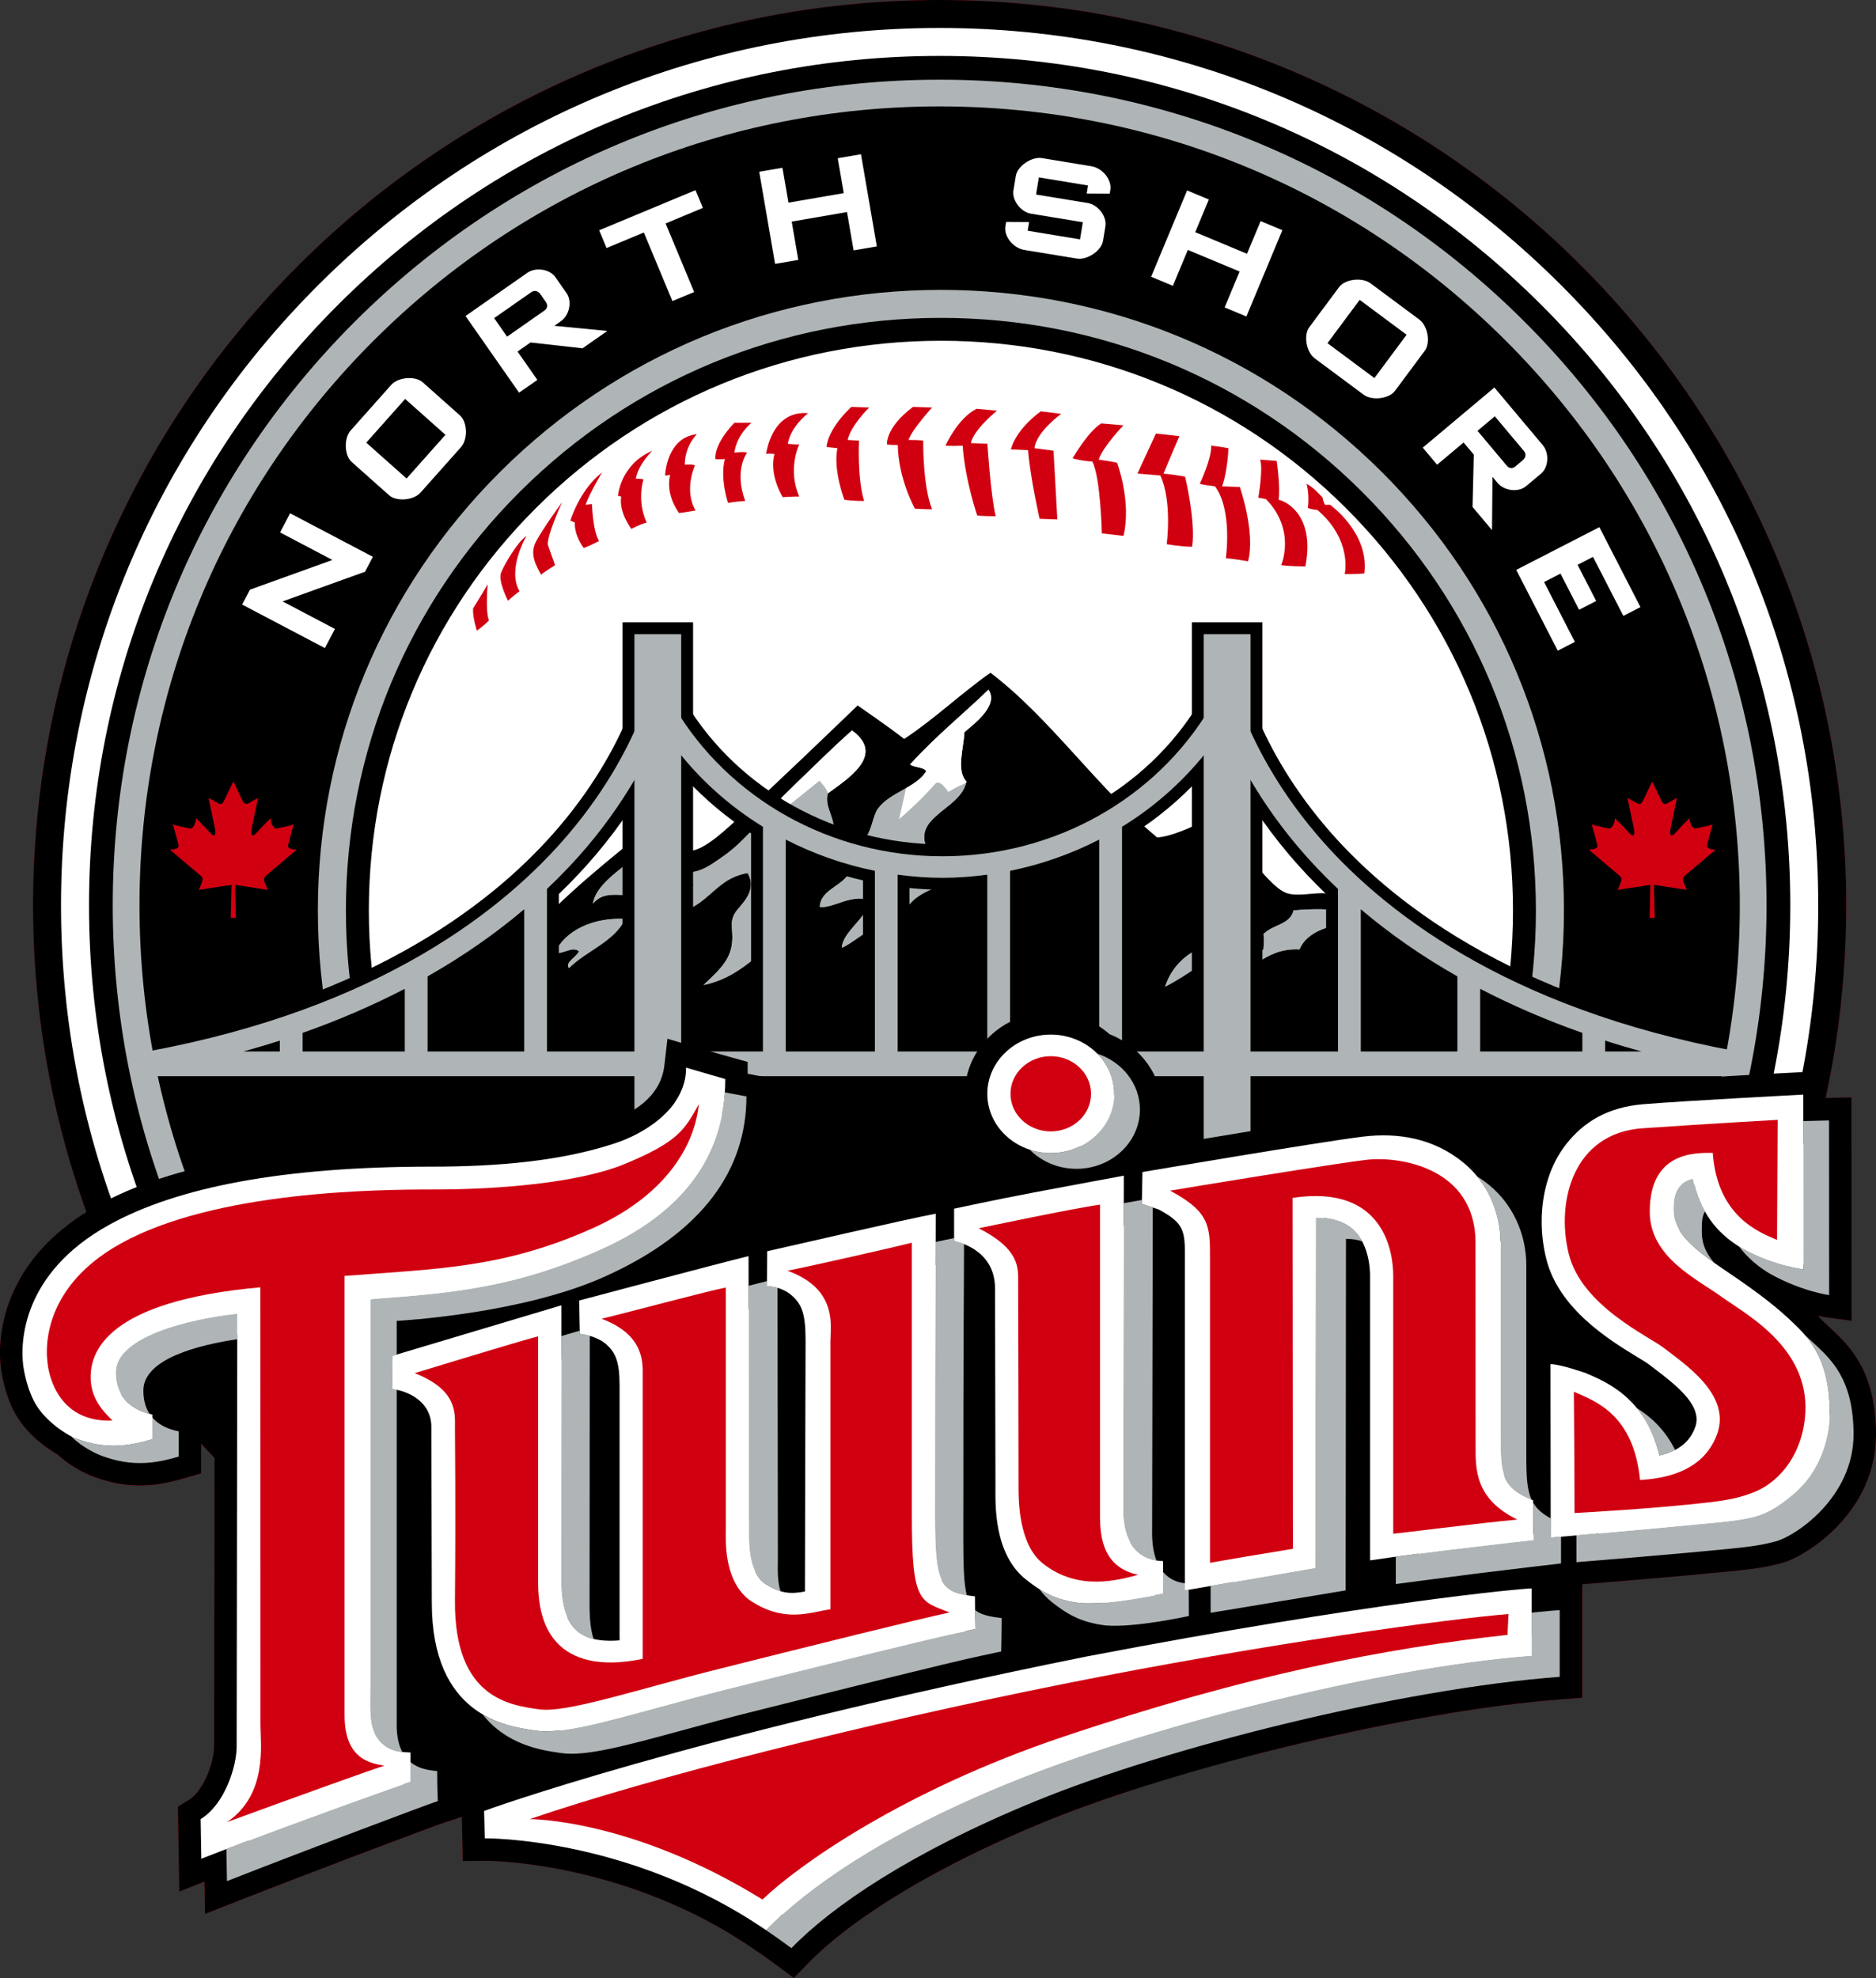 <?xml version="1.0" encoding="utf-8"?>
<!-- Generator: Adobe Illustrator 24.3.0, SVG Export Plug-In . SVG Version: 6.00 Build 0)  -->
<svg version="1.1" xmlns="http://www.w3.org/2000/svg" xmlns:xlink="http://www.w3.org/1999/xlink" x="0px" y="0px"
	 viewBox="0 0 705.04 743.4" style="enable-background:new 0 0 705.04 743.4;" xml:space="preserve">
<rect x="0" y="0" width="705.04" height="743.4" fill="#333333" stroke="none"/>
<style type="text/css">
	.st0{fill:#D10011;}
	.st1{fill:#FFFFFF;}
	.st2{fill:#AFB5B6;}
	.st3{display:none;}
	.st4{display:inline;}
	.st5{fill-rule:evenodd;clip-rule:evenodd;}
	.st6{display:none;fill-rule:evenodd;clip-rule:evenodd;fill:#FFFFFF;}
	.st7{fill-rule:evenodd;clip-rule:evenodd;fill:#AFB5B6;}
	.st8{clip-path:url(#SVGID_2_);fill-rule:evenodd;clip-rule:evenodd;fill:#FFFFFF;}
</style>
<g>
	<path class="st0" d="M688.01,499.21l-0.83-0.78c-0.86-0.82-1.76-1.65-2.67-2.47c-0.42-0.49-0.85-0.96-1.26-1.41
		c1.81,0.39,2.9,0.54,3.04,0.56l9.57,1.28l-0.04-83.95l-8.63,0.19c0,0-0.36,0.01-1.03,0.02l0-0.33c5.02-23.24,7.69-47.36,7.69-72.1
		C693.85,152.33,541.31,0,353.14,0C164.97,0,12.42,152.33,12.42,340.24c0,40.48,7.1,79.31,20.09,115.32
		c-13.59,8.48-23.12,19.19-28.32,31.92c-4.96,12.13-4.37,22.55-3.88,26.47l0,0c0.24,1.98,1.66,11.88,6.66,19.43
		c4.65,7.01,11.52,11.49,14.73,13.33c5.84,5.41,12.36,7.92,13.85,8.45c13.76,5.06,24.47,3.18,34,0.39l6.07-1.78v-11.08l5.02,5.3
		c-0.05,31.26-0.11,68.24-0.14,89.93c-0.02,11.03-0.03,18.11-0.03,18.47c0,5.68-3.79,16.59-9.5,20.09L66.85,679l0.53,31.92
		l9.46-3.74l0.2,12.15l11.35-4.47c26.48-10.43,75.01-28.73,78.48-29.82l6.68-2.2l-0.56-6.33c0-0.05-0.23-4.85-0.23-10.88v-7.35
		l-7.28-1.01c-0.3-0.04-0.66-0.08-1.06-0.13c-0.53-0.06-1.12-0.12-1.73-0.23v-6.17l-5.06-0.34c-0.06-0.65-0.09-1.33-0.09-2.06
		v-21.26c3.55,10.33,9.66,18.27,18.28,23.75c7.62,8.98,17.25,12.85,24.7,14.7c-14.06,4.44-21.25,7.05-21.48,7.13l-5.67,2.08
		l0.58,24.68l8.33-0.08c0.44-0.03,45.9-0.11,91.4,26.99c0.02,0.01,0.03,0.02,0.05,0.03l0,0c0.06,0.04,0.13,0.08,0.19,0.12
		c6.26,3.81,12.47,8.01,18.49,12.49l5.95,4.43l5.16-5.33c17.23-17.8,49.65-37.24,88.95-53.33c9.91-4.06,21.11-8.09,33.13-11.99
		c5.95-13.29,29.4-20.54,45.1-13.06c40.66-10.52,83.83-18.59,116.13-21.03l7.81-0.59v-41.32h-8.45c-0.47,0-1.21,0.04-2.1,0.1v-0.45
		c1.57-0.18,2.71-0.32,3.24-0.38l5.8-0.46c0.32-0.03,32.13-2.54,56.95-4.98c9.62-0.95,13.62-1.58,19.42-3.09
		c9.11-2.37,35.56-18.88,35.56-48.41C705.04,515.15,694.8,505.56,688.01,499.21z"/>
	<g>
		<g>
			<path d="M693.85,340.24c0,138.17-82.48,257.1-200.95,310.38c-29.82-2.2-63.78,1.51-86.34,25.69
				c-17.41,2.74-35.25,4.16-53.43,4.16c-188.17,0-340.71-152.33-340.71-340.24C12.42,152.33,164.97,0,353.14,0
				C541.31,0,693.85,152.33,693.85,340.24z"/>
			<path class="st1" d="M119.64,107.09c-62.36,62.28-96.71,145.08-96.71,233.15c0,88.07,34.35,170.87,96.71,233.14
				c62.37,62.28,145.29,96.58,233.49,96.58c88.2,0,171.12-34.3,233.49-96.58c62.36-62.28,96.71-145.07,96.71-233.14
				c0-88.07-34.34-170.87-96.71-233.15c-62.37-62.28-145.29-96.58-233.49-96.58C264.94,10.51,182.01,44.81,119.64,107.09z"/>
			<path d="M127.07,114.53L127.07,114.53C66.7,174.82,33.45,254.98,33.45,340.24s33.25,165.42,93.62,225.71
				c60.38,60.3,140.67,93.51,226.06,93.51c85.4,0,165.68-33.21,226.06-93.51c60.38-60.29,93.63-140.45,93.63-225.71
				s-33.25-165.42-93.63-225.71c-60.38-60.3-140.67-93.51-226.06-93.51C267.74,21.02,187.46,54.23,127.07,114.53z"/>
			<path class="st2" d="M187.99,177.31L187.99,177.31c-44.19,44.04-68.53,102.58-68.53,164.84s24.34,120.8,68.53,164.84
				c44.23,44.08,103.05,68.36,165.62,68.36c62.57,0,121.39-24.28,165.62-68.36c44.19-44.04,68.53-102.58,68.53-164.84
				s-24.34-120.8-68.53-164.84c-44.23-44.08-103.05-68.36-165.62-68.36C291.04,108.95,232.22,133.23,187.99,177.31z"/>
			<g>
				<path class="st1" d="M137.19,214.87l-30.99,11.16l19.68,10.35l-3.78,7.19L91,227.21l2.94-5.6l30.99-11.16l-19.68-10.35
					l3.78-7.19l31.1,16.35L137.19,214.87z"/>
				<path class="st1" d="M173.28,168.01l-15.24,17.13c-2.59,2.91-9.01,3.48-11.82,0.98l-14.03-12.48c-2.81-2.5-3-8.94-0.4-11.86
					l15.24-17.13c2.59-2.91,9.01-3.48,11.82-0.98l14.03,12.48C175.69,158.65,175.87,165.1,173.28,168.01z M152.26,149.94
					l-14.61,16.42l15.15,13.48l14.61-16.42L152.26,149.94z"/>
				<path class="st1" d="M218.92,130.91l-19.54-2.2l-4.88,3.41l7.45,10.66l-6.87,4.8l-20.13-28.81l23.15-16.19
					c3.24-2.27,8.49-1.47,10.65,1.62l4.17,5.97c2.16,3.09,1.1,8.29-2.14,10.56l-2.46,1.72l19.93,1.93L218.92,130.91z M203.08,110.55
					c-0.81-1.15-2.16-1.62-3.37-0.77l-14,9.78l4.86,6.96l14-9.78c1.21-0.85,1.38-2.07,0.58-3.22L203.08,110.55z"/>
				<path class="st1" d="M250.15,83.98l10.73,25.77l-8.18,3.4l-10.73-25.77l-14.01,5.84l-2.78-6.67l36.2-15.08l2.78,6.67
					L250.15,83.98z"/>
				<path class="st1" d="M320.8,94.1l-2.48-14.4l-20.78,3.58l2.48,14.4l-8.73,1.5l-5.96-34.63l8.73-1.5l2.26,13.11l20.78-3.58
					l-2.26-13.11l8.73-1.5l5.96,34.63L320.8,94.1z"/>
				<path class="st1" d="M404.75,97.19l-19.77-3.25c-4.37-0.72-7.74-5.24-7.14-8.86l0.28-1.68l8.65,0.05l-0.54,3.27l19.66,3.24
					l1.06-6.44l-19.46-3.2c-3.85-0.63-7.24-5.06-6.62-8.77l0.9-5.45c0.61-3.71,5.96-7.31,9.81-6.68l18.57,3.06
					c4.37,0.72,7.74,5.24,7.14,8.86l-0.24,1.44l-8.65-0.05l0.5-3.02l-18.47-3.04l-1.06,6.44l19.45,3.2
					c3.85,0.63,7.24,5.06,6.62,8.77l-0.9,5.45C413.94,94.22,408.6,97.82,404.75,97.19z"/>
				<path class="st1" d="M460.25,115.54l5.62-13.49l-19.46-8.12l-5.62,13.49l-8.17-3.41l13.52-32.44l8.17,3.41l-5.12,12.28
					l19.46,8.12l5.12-12.28l8.17,3.41l-13.52,32.44L460.25,115.54z"/>
				<path class="st1" d="M512.48,148.34l-18.41-13.68c-3.13-2.33-4.26-8.67-2.01-11.69l11.2-15.07c2.25-3.02,8.65-3.77,11.78-1.44
					l18.41,13.68c3.13,2.33,4.26,8.67,2.01,11.69l-11.2,15.07C522.01,149.92,515.61,150.66,512.48,148.34z M528.63,125.81
					l-17.64-13.11l-12.1,16.28l17.64,13.11L528.63,125.81z"/>
				<path class="st1" d="M553.41,190.53l0.47-19.67l-3.83-4.56l-9.96,8.36l-5.39-6.42l26.92-22.6l18.17,21.64
					c2.54,3.03,2.21,8.33-0.67,10.75l-5.58,4.68c-2.88,2.42-8.16,1.83-10.71-1.2l-1.93-2.3l-0.17,20.03L553.41,190.53z
					 M572.29,172.96c1.08-0.9,1.42-2.29,0.47-3.42l-10.98-13.08l-6.5,5.46l10.98,13.08c0.95,1.13,2.18,1.2,3.26,0.29L572.29,172.96z
					"/>
				<path class="st1" d="M569.83,214.18l31.25-16.06l15.44,30.05l-6.43,3.3l-11.4-22.17l-5.8,2.98l6.99,13.59l-6.43,3.3l-6.99-13.59
					l-6.16,3.17l11.57,22.5l-6.43,3.3L569.83,214.18z"/>
			</g>
			<g class="st3">
				<g class="st4">
					<path class="st1" d="M129.55,209.38l-27.74-19.41l2.83-4.04l28.87-6.46c2.08-0.46,3.76-0.72,5.04-0.8
						c-2.69-1.65-4.34-2.68-4.95-3.11l-14.57-10.19l3.72-5.32l27.75,19.41l-2.83,4.04l-30.22,6.69c-1.27,0.29-2.52,0.47-3.74,0.54
						c1.9,1.1,3.43,2.04,4.58,2.84l15,10.49L129.55,209.38z"/>
					<path class="st1" d="M145.91,145.55c-2.13-2.32-3.17-4.25-3.11-5.79c0.05-1.54,1.18-3.31,3.36-5.32l16.83-15.47
						c2.18-2.01,4.05-2.98,5.58-2.9c1.54,0.07,3.38,1.27,5.5,3.59l12.09,13.15c2.13,2.32,3.17,4.25,3.11,5.79
						c-0.06,1.54-1.18,3.31-3.36,5.32l-16.83,15.47c-2.19,2.01-4.05,2.98-5.58,2.9c-1.54-0.07-3.38-1.27-5.51-3.59L145.91,145.55z
						 M164.42,155.01l17.53-16.12l-14.53-15.8l-17.53,16.12L164.42,155.01z"/>
					<path class="st1" d="M207.45,127.28l-17.21-29.15l22.93-13.53c4.01-2.37,7.13-1.67,9.35,2.1l4.03,6.83
						c2.22,3.77,1.33,6.83-2.68,9.2l-3.53,2.08l18.85,3.73l-8.92,5.27l-17.29-4.65l-5.91,3.49l6.51,11.02L207.45,127.28z
						 M213.34,91.26l-14.02,8.27l4.8,8.12l14.01-8.27c0.97-0.57,1.58-1.08,1.83-1.54c0.32-0.64,0.19-1.45-0.39-2.43l-2.07-3.5
						c-0.58-0.98-1.23-1.48-1.94-1.52C215.04,90.4,214.3,90.68,213.34,91.26z"/>
					<path class="st1" d="M257.02,71.81l9.62,26.1l-6.81,2.51l-9.62-26.1l-13.38,4.93l-2.09-5.68l33.61-12.39l2.09,5.67
						L257.02,71.81z"/>
					<path class="st1" d="M292.23,89.7l-5.52-33.39l7.11-1.17l2.13,12.9l22.28-3.69l-2.14-12.9l7.17-1.19l5.52,33.39l-7.17,1.19
						l-2.38-14.4l-22.28,3.68l2.38,14.4L292.23,89.7z"/>
					<path class="st1" d="M403.98,59.34l-20.19-2.78l-1,7.23l19.23,2.65c2.95,0.41,4.9,1.23,5.84,2.46c0.94,1.24,1.2,3.41,0.77,6.54
						L408,80.05c-0.43,3.12-1.27,5.15-2.51,6.08c-1.24,0.93-3.34,1.2-6.28,0.79l-19.03-2.62c-2.94-0.41-4.89-1.23-5.83-2.47
						c-0.94-1.24-1.2-3.42-0.77-6.55l0.13-0.91l6.52-0.56l-0.55,3.97l21.77,3l1.06-7.65l-19.19-2.65c-2.94-0.4-4.88-1.22-5.8-2.46
						c-0.92-1.23-1.17-3.41-0.74-6.54l0.51-3.71c0.43-3.12,1.26-5.15,2.48-6.09c1.22-0.94,3.3-1.2,6.25-0.8l17.47,2.41
						c2.82,0.39,4.73,1.18,5.72,2.38c0.99,1.2,1.29,3.2,0.9,6.02l-0.1,0.71l-6.55,0.75L403.98,59.34z"/>
					<path class="st1" d="M425.73,92.51l11.62-31.84l6.81,2.48l-4.51,12.36l21.2,7.74l4.51-12.36l6.87,2.51l-11.62,31.84l-6.87-2.51
						l4.99-13.68l-21.2-7.73l-4.99,13.68L425.73,92.51z"/>
					<path class="st1" d="M492.46,92.3c1.71-2.65,3.32-4.14,4.82-4.47c1.5-0.33,3.5,0.31,6,1.91l19.22,12.4
						c2.5,1.61,3.9,3.17,4.22,4.67c0.32,1.51-0.38,3.58-2.09,6.23l-9.67,15c-1.71,2.65-3.31,4.14-4.82,4.47
						c-1.5,0.33-3.5-0.31-6-1.92l-19.22-12.4c-2.5-1.61-3.9-3.17-4.22-4.67c-0.32-1.51,0.38-3.58,2.08-6.23L492.46,92.3z
						 M487.95,112.59L508,125.52l11.63-18.04l-20.04-12.93L487.95,112.59z"/>
					<path class="st1" d="M525.42,147.22l23.71-24.16l19,18.64c3.32,3.26,3.46,6.45,0.4,9.57l-5.56,5.66
						c-3.06,3.12-6.25,3.05-9.58-0.21l-2.93-2.87l1.27,19.17l-7.39-7.25l0.03-17.91l-4.9-4.81l-8.97,9.14L525.42,147.22z
						 M561.71,143.6l-11.6-11.38l-6.59,6.72l11.6,11.38c0.8,0.79,1.45,1.24,1.95,1.36c0.7,0.14,1.45-0.19,2.25-1l2.84-2.89
						c0.8-0.81,1.11-1.56,0.96-2.27C562.97,145.03,562.51,144.39,561.71,143.6z"/>
					<path class="st1" d="M561.11,185.35l28.04-19l17.83,26.32l-4.78,3.24l-13.79-20.35l-6.27,4.25l8.04,11.87l-4.78,3.24
						l-8.04-11.87l-6.96,4.71l13.96,20.59l-5.26,3.56L561.11,185.35z"/>
				</g>
				<g class="st4">
					<path class="st1" d="M112.28,509.34l26.64-20.89l16.44,20.96c2.88,3.66,2.59,6.85-0.85,9.55l-3.25,2.55
						c-2.62,2.05-5.22,1.82-7.8-0.69c1.89,3.25,1.33,6.05-1.66,8.4l-3.4,2.67c-3.47,2.72-7.1,1.68-10.86-3.12L112.28,509.34z
						 M138.43,518.88l-10.21-13.02l-6.75,5.29l10.21,13.02c0.75,0.95,1.39,1.52,1.93,1.71c0.74,0.24,1.61-0.03,2.6-0.82l2.01-1.58
						c1-0.78,1.47-1.56,1.41-2.34C139.57,520.59,139.17,519.82,138.43,518.88z M149.17,510.44l-10.2-13.01l-6.36,4.99l10.2,13.01
						c1.37,1.74,2.68,2.11,3.96,1.11l2.53-1.99C150.58,513.55,150.54,512.18,149.17,510.44z"/>
					<path class="st1" d="M139.81,543.54l35.83-13.13l5.16,4.71l-9.69,37.03l-6-5.48l2.24-7.99l-14.54-13.29l-7.66,3.03
						L139.81,543.54z M159.2,542.94l10.04,9.18l4.37-14.69L159.2,542.94z"/>
					<path class="st1" d="M218.79,570.27l-17.08-10.99l-3.96,6.15l16.29,10.48c2.49,1.61,3.91,3.16,4.25,4.68
						c0.34,1.52-0.35,3.6-2.06,6.25l-2.52,3.92c-1.7,2.65-3.32,4.14-4.84,4.46c-1.52,0.32-3.53-0.32-6.03-1.93l-16.15-10.39
						c-2.5-1.6-3.92-3.16-4.25-4.68c-0.33-1.51,0.35-3.6,2.05-6.24l0.5-0.78l6.15,2.24l-2.17,3.36l18.48,11.9l4.19-6.51
						l-16.29-10.48c-2.49-1.6-3.9-3.16-4.22-4.67c-0.32-1.51,0.38-3.58,2.09-6.24l2.03-3.16c1.71-2.65,3.31-4.14,4.81-4.48
						c1.5-0.34,3.5,0.3,6,1.91l14.82,9.54c2.39,1.54,3.79,3.06,4.18,4.56c0.39,1.5-0.18,3.44-1.71,5.83l-0.39,0.61l-6.26-2.08
						L218.79,570.27z"/>
					<path class="st1" d="M224.74,605.43L238,574.28l29.25,12.45l-2.26,5.32l-22.59-9.62l-2.95,6.93l13.17,5.62l-2.26,5.31
						l-13.17-5.61l-3.3,7.74l22.87,9.74l-2.49,5.85L224.74,605.43z"/>
					<path class="st1" d="M269,622.75l7.89-32.92l25.88,6.21c4.53,1.09,6.28,3.75,5.26,8.01l-0.96,4.02
						c-0.78,3.24-2.96,4.66-6.55,4.3c3.52,1.38,4.83,3.92,3.94,7.62l-1.01,4.21c-1.03,4.29-4.51,5.73-10.44,4.31L269,622.75z
						 M295.38,613.97l-16.02-3.84l-2.01,8.36l16.02,3.84c1.17,0.28,2.03,0.33,2.56,0.14c0.73-0.28,1.23-1.03,1.53-2.27l0.6-2.49
						c0.29-1.23,0.18-2.14-0.34-2.71C297.33,614.6,296.54,614.25,295.38,613.97z M298.55,600.71l-16.02-3.84l-1.87,7.82l16.02,3.84
						c2.14,0.51,3.4-0.01,3.78-1.58l0.75-3.12C301.58,602.27,300.7,601.23,298.55,600.71z"/>
					<path class="st1" d="M311.9,632.44l19.87-32.61l6.97,0.48l15.46,35.03l-8.11-0.55l-3.22-7.66l-19.64-1.35l-4.11,7.16
						L311.9,632.44z M326.7,619.89l13.58,0.93l-5.72-14.2L326.7,619.89z"/>
					<path class="st1" d="M365.24,634.64l-2.74-33.75l7.23-0.59l2.23,27.42l23.2-1.88l0.52,6.33L365.24,634.64z"/>
					<path class="st1" d="M406.72,630.11l-7.47-33.03l7.05-1.6l6.07,26.82l22.73-5.14l1.41,6.21L406.72,630.11z"/>
					<path class="st1" d="M477.79,576.4l-17.59,8.45l9.3,19.35l17.59-8.45l-3.15-6.57l7.22-1.65l1.73,3.61
						c1.36,2.83,1.79,4.98,1.29,6.44c-0.5,1.45-2.09,2.83-4.77,4.11l-16.72,8.03c-2.68,1.29-4.74,1.67-6.19,1.15
						c-1.45-0.51-2.86-2.19-4.23-5.03l-7.73-16.09c-1.36-2.83-1.79-4.98-1.29-6.44c0.51-1.46,2.1-2.83,4.78-4.12l16.71-8.03
						c2.68-1.29,4.75-1.67,6.19-1.16c1.45,0.51,2.86,2.2,4.22,5.03l1.4,2.9l-5.97,4.25L477.79,576.4z"/>
					<path class="st1" d="M510.44,589.74l-19.31-27.83l5.94-4.12l15.68,22.61l19.14-13.27l3.62,5.22L510.44,589.74z"/>
					<path class="st1" d="M526.75,535.05l19.1,19.78l14.81-14.31l-19.1-19.77l5.2-5.02l17.97,18.61c2.19,2.26,3.27,4.17,3.26,5.71
						c-0.02,1.54-1.1,3.34-3.24,5.4l-14.12,13.64c-2.14,2.07-3.98,3.08-5.52,3.05c-1.54-0.04-3.41-1.19-5.59-3.46l-17.97-18.61
						L526.75,535.05z"/>
					<path class="st1" d="M582.37,526.02l-27.42-19.88l15.63-21.55c2.73-3.77,5.87-4.37,9.41-1.81l3.35,2.42
						c2.69,1.95,3.18,4.51,1.48,7.68c2.62-2.72,5.47-2.96,8.56-0.72l3.51,2.54c3.58,2.6,3.58,6.37-0.01,11.31L582.37,526.02z
						 M573.27,490.24l-9.68,13.36l6.54,4.74l9.69-13.36c1.29-1.79,1.28-3.15-0.03-4.1l-2.61-1.89
						C575.87,488.04,574.57,488.46,573.27,490.24z M584.32,498.25l-9.68,13.36l6.99,5.07l9.69-13.36c0.71-0.98,1.08-1.75,1.11-2.32
						c0.03-0.78-0.48-1.54-1.51-2.29l-2.08-1.51c-1.03-0.75-1.92-0.99-2.65-0.73C585.65,496.69,585.03,497.28,584.32,498.25z"/>
				</g>
			</g>
			<path d="M195.44,184.75L195.44,184.75C153.24,226.8,130,282.7,130,342.15c0,59.45,23.24,115.35,65.44,157.41
				c42.24,42.09,98.42,65.28,158.18,65.28c59.76,0,115.94-23.19,158.18-65.28c42.2-42.06,65.43-97.95,65.43-157.41
				c0-59.45-23.24-115.35-65.43-157.4c-42.24-42.1-98.42-65.28-158.18-65.28C293.86,119.47,237.68,142.65,195.44,184.75z"/>
			<g>
				<path class="st1" d="M202.88,192.18c-40.2,40.07-62.35,93.33-62.35,149.96c0,56.64,22.14,109.9,62.35,149.96
					c40.26,40.12,93.79,62.21,150.74,62.21c56.95,0,110.48-22.09,150.74-62.21c40.21-40.07,62.35-93.32,62.35-149.96
					c0-56.64-22.14-109.9-62.35-149.96c-40.25-40.11-93.79-62.21-150.74-62.21C296.67,129.98,243.13,152.07,202.88,192.18z"/>
				<path class="st1" d="M353.62,556.23c-57.46,0-111.47-22.29-152.09-62.76c-40.57-40.43-62.91-94.17-62.91-151.32
					c0-57.15,22.34-110.89,62.91-151.32l0,0c40.62-40.47,94.63-62.76,152.09-62.76c57.46,0,111.47,22.29,152.08,62.76
					c40.57,40.43,62.91,94.17,62.91,151.32c0,57.15-22.34,110.89-62.91,151.32C465.09,533.94,411.08,556.23,353.62,556.23z
					 M204.23,193.54c-39.84,39.71-61.79,92.49-61.79,148.61c0,56.13,21.94,108.9,61.79,148.61c39.89,39.75,92.94,61.65,149.39,61.65
					c56.44,0,109.5-21.89,149.39-61.65c39.84-39.7,61.79-92.48,61.79-148.61c0-56.13-21.94-108.9-61.79-148.61
					c-39.89-39.75-92.95-61.65-149.39-61.65C297.18,131.89,244.12,153.78,204.23,193.54L204.23,193.54z"/>
			</g>
			<g>
				<g>
					<path class="st0" d="M434.41,162.95c0,0,6.45,0.72,8.84,0.96c-1.67,3.82-5.02,11.71-5.97,14.1c5.26,0.48,8.12,1.19,8.12,1.19
						s4.06,16.96,2.63,26.28c-4.3,0-9.56-0.96-9.56-0.96s2.15-16.01-2.39-25.81c-5.26-0.48-8.61-0.72-8.61-0.72L434.41,162.95z"/>
					<path class="st0" d="M455.19,167.49c0,0,4.06,0.48,6.45,0.95c0,3.11-0.96,10.99-2.39,14.34c5.73,0.24,6.69,0.24,6.69,0.24
						s5.97,16.96,3.11,27.95c-5.5-0.96-8.36-1.19-8.36-1.19s2.63-17.92-4.06-27c-4.3-0.48-5.73-0.95-5.73-0.95
						S455.43,172.27,455.19,167.49z"/>
					<path class="st0" d="M473.59,172.75l6.22,0.48c0,0,1.43,9.56,0.72,14.58c4.06,0.96,13.62,7.17,10.04,25.09
						c-5.26,0-9.08-0.48-9.08-0.48s5.73-13.14-5.73-24.85c-2.15-0.48-2.86-0.48-2.86-0.48S474.79,176.09,473.59,172.75z"/>
					<path class="st0" d="M491.03,181.83c3.11,1.67,4.78,4.06,5.97,5.02c0.24,1.67,0.96,2.87,0.96,2.87h1.91
						c0,0,14.81,10.51,12.9,25.8c-2.15,0.24-7.41,0.24-7.41,0.24s3.1-12.66-10.28-24.13c-1.67,0-3.58-0.72-3.58-0.72
						S492.23,186.37,491.03,181.83z"/>
					<path class="st0" d="M413.86,159.13l8.36,0.72c0,0-7.65,7.88-9.32,12.9c5.26,0.72,6.93,1.19,6.93,1.19s5.5,14.57,2.39,27.48
						c-5.97-0.72-8.12-0.96-8.12-0.96s-0.48-21.03-3.58-27c-4.3-0.24-7.41-1.2-7.41-1.2S408.84,162.23,413.86,159.13z"/>
					<path class="st0" d="M391.16,154.59l7.65,0.96c0,0-9.32,6.69-10.04,12.9c5.73,0.72,7.17,0.96,7.17,0.96l1.43,25.81l-6.69-0.24
						c0,0-3.58-16.01-4.3-25.8c-4.31-0.24-6.45-0.24-6.45-0.24S381.13,162,391.16,154.59z"/>
					<path class="st0" d="M367.03,153.63l7.65,0.72c0,0-8.84,7.17-9.8,12.18c5.26,0.24,6.21,0.24,6.21,0.24s1.19,19.11,3.11,27.24
						c-4.78,0-6.93-0.24-6.93-0.24s-4.54-13.14-5.49-26.28c-3.83,0.24-6.45,0-6.45,0S359.86,157.22,367.03,153.63z"/>
					<path class="st0" d="M343.13,152.92l7.17,0.24c0,0-7.65,8.36-8.84,12.19c4.3,0,5.5,0.24,5.5,0.24s-0.24,16.96,3.34,25.81
						c-3.34,0-6.45-0.24-6.45-0.24s-6.21-10.99-6.45-23.89c-2.87,0-4.06-0.24-4.06-0.24S332.62,160.8,343.13,152.92z"/>
					<path class="st0" d="M319.96,152.92l6.69,0.24c0,0-6.69,6.45-8.12,12.19c4.3,0.24,4.3,0.24,4.3,0.24s-0.72,14.1,1.91,22.7
						c-4.78,0-7.4-0.48-7.4-0.48s-4.3-10.99-2.63-19.36c-2.63-0.24-4.06-0.48-4.06-0.48S310.64,161.76,319.96,152.92z"/>
					<path class="st0" d="M303.71,155.3c0,0-6.45,4.78-7.64,11.47c3.34,0.48,4.3,0.24,4.3,0.24s-4.54,9.32,0,19.59
						c-2.63,0-6.21,0.24-6.21,0.24s-5.26-8.36-3.11-16.25c-2.15-0.24-3.1,0-3.1,0S289.85,154.11,303.71,155.3z"/>
					<path class="st0" d="M275.99,158.89h6.45c0,0-5.5,4.3-6.45,11.23c4.07-0.48,4.78,0,4.78,0s-5.02,6.45-0.71,18.16
						c-3.83,0.24-6.45,0.72-6.45,0.72s-3.11-9.08-1.19-16.48c-2.39,0.24-3.58,0-3.58,0S267.87,167.49,275.99,158.89z"/>
					<path class="st0" d="M261.9,163.19c0,0-4.54,4.3-4.54,11.47c3.11-0.24,3.82,0.24,3.82,0.24s-4.3,9.32,0.24,16.96
						c-4.06,0.72-6.21,0.96-6.21,0.96s-5.25-6.69-3.34-14.34c-1.19,0.24-1.91,0.24-1.91,0.24S250.43,164.38,261.9,163.19z"/>
					<path class="st0" d="M245.17,169.4c0,0-5.25,5.02-6.21,10.51c1.91,0,2.87,0.24,2.87,0.24s-2.63,7.89,1.19,16.25
						c-3.35,0.96-5.74,2.39-5.74,2.39s-4.78-6.21-3.82-12.18c-1.19-0.24-1.19-0.24-1.19-0.24S232.99,174.66,245.17,169.4z"/>
					<path class="st0" d="M226.3,177.52c0,0-4.78,7.88-6.21,12.19c2.39-0.24,2.39-0.24,2.39-0.24s0.24,9.8,2.63,13.86
						c-3.11,1.67-5.73,2.63-5.73,2.63s-3.58-4.54-3.35-9.56c-1.67-0.71-1.67-0.71-1.67-0.71S217.7,184.22,226.3,177.52z"/>
					<path class="st0" d="M211.24,188.76c0,0-6.21,13.62-5.26,16.25c0.96,2.63,2.63,7.41,2.63,7.41s-4.3,2.63-5.26,3.58
						c-1.67-3.1-4.3-7.41-2.15-11.95C203.36,199.51,211.24,188.76,211.24,188.76z"/>
					<path class="st0" d="M197.86,201.42c0,0-7.4,12.42-2.63,20.79c-2.87,2.15-4.3,3.59-4.3,3.59s-3.82-7.41-2.63-10.51
						C189.5,212.17,194.52,203.57,197.86,201.42z"/>
					<path class="st0" d="M183.29,219.58c0,0-0.96,10.03,0.48,13.62c-2.15,2.15-4.54,3.82-4.54,3.82s-1.67-5.02-1.44-8.36
						C180.66,224.12,183.29,219.58,183.29,219.58z"/>
				</g>
				<g>
					<path class="st0" d="M546.23,390.41c0,0,4.78-4.78,5.26-5.73c2.63,0.96,6.21,2.63,8.6,1.91c-0.72,3.35-1.44,6.69-2.15,7.41
						C552.2,392.8,548.14,392.08,546.23,390.41z"/>
					<path class="st0" d="M540.97,402.83c0,0,7.17,4.78,12.42,4.78c-0.96,2.87-2.63,7.65-2.63,7.65s-10.51-2.62-14.34-6.45
						C538.58,405.23,540.97,402.83,540.97,402.83z"/>
					<path class="st0" d="M521.38,420.76c0,0,8.36,5.5,14.81,6.69c2.39-2.63,3.35-3.34,3.35-3.34l7.4,3.58c0,0-2.63,4.54-3.34,5.74
						c-3.83-1.44-6.69-2.39-6.69-2.39s-4.06,2.39-4.54,3.11c-5.73-0.96-14.81-4.54-18.64-7.41
						C518.75,422.43,521.38,420.76,521.38,420.76z"/>
					<path class="st0" d="M502.02,435.57c0,0,10.28,8.12,16.96,9.8c2.39-1.91,2.39-1.91,2.39-1.91s7.89,3.82,12.19,4.54
						c-3.35,4.06-5.5,7.88-5.5,7.88s-5.97-0.96-10.99-4.78c-2.15,2.15-2.15,2.15-2.15,2.15s-12.66-3.11-21.03-10.99
						C498.44,438.2,502.02,435.57,502.02,435.57z"/>
					<path class="st0" d="M484.34,453.01c0,0,5.5,7.65,16.25,8.84c0.72-1.91,1.91-1.68,1.91-1.68s4.3,7.17,14.34,4.78
						c-4.78,5.73-5.26,7.41-5.26,7.41s-8.36,0.48-15.53-5.5c-2.15,1.2-2.63,1.91-2.63,1.91s-10.52-2.39-17.44-9.32
						C480.75,455.16,484.34,453.01,484.34,453.01z"/>
					<path class="st0" d="M462.12,467.83c0,0,9.32,7.65,13.38,7.89c4.06,0.24,5.73,0,8.6-2.63c0.71,5.01,2.87,6.21,5.97,8.12
						c3.11,1.91,6.93,3.58,6.93,3.58l-5.5,5.26c0,0-7.88-1.43-15.29-9.32c-3.11,2.15-6.45,2.87-11.71,0
						c-5.25-2.87-10.75-7.17-10.75-7.17L462.12,467.83z"/>
					<path class="st0" d="M430.11,487.18l8.36-4.54c0,0,7.41,6.69,12.42,7.88c5.02,1.19,6.21,0,9.8-1.91
						c0.48,2.87,7.17,9.08,16.96,10.99c-5.01,3.58-7.88,5.5-7.88,5.5s-10.75-1.19-16.49-9.56
						C448.27,496.97,439.9,496.5,430.11,487.18z"/>
					<path class="st0" d="M409.56,499.36l8.6-3.58c0,0,7.4,5.74,10.03,6.93c2.63,1.2,6.45,2.15,10.75,2.15
						c-3.35,2.39-5.02,3.58-3.35,4.78c1.67,1.2,3.59,4.3,14.81,6.93c-5.02,3.82-11.58,3.94-17.92,0.48
						c-5.26-2.87-7.41-4.78-5.73-8.12C422.22,507.97,415.53,504.86,409.56,499.36z"/>
					<path class="st0" d="M387.58,509.88l8.12-3.34c0,0,4.06,3.34,8.13,5.02c4.06,1.67,8.36,3.35,14.81,4.06
						c-5.01,2.87-10.99,7.17,6.93,10.99c-5.97,3.11-10.03,4.3-15.29,0.72c-5.26-3.58-4.54-5.26-4.78-7.89
						C398.57,517.52,394.74,515.37,387.58,509.88z"/>
					<path class="st0" d="M367.26,517.28l7.89-2.39c0,0,5.02,4.54,8.36,6.93c3.34,2.39,5.5,3.35,10.51,3.58
						c-4.78,1.91-6.45,3.35-1.43,6.21c5.02,2.87,5.5,3.11,7.17,3.35c-5.97,1.43-9.32,2.87-14.1-0.72c-4.78-3.59-4.06-5.25-3.59-7.65
						C375.39,524.45,371.09,520.87,367.26,517.28z"/>
					<path class="st0" d="M348.15,523.26l8.36-2.15c0,0,7.41,8.36,16.96,10.51c-4.3,1.44-7.64,1.91,1.43,8.84
						c-6.45,0.48-9.08,1.19-11.94-1.91c-2.87-3.11-3.83-4.78,0.24-5.5C354.6,528.51,351.49,526.13,348.15,523.26z"/>
					<path class="st0" d="M327.6,526.6c0,0,5.73-0.48,9.56-0.72c2.39,2.87,9.32,8.36,14.33,9.32c-3.34,1.2-7.17,2.39,1.2,7.41
						c-4.78,0.72-8.6,0.96-11.47-1.91c-2.87-2.86-2.63-4.06,0.48-5.49C335.49,533.29,332.14,531.62,327.6,526.6z"/>
					<path class="st0" d="M308.49,527.8c0,0,7.17,0.48,9.32,0.48c1.43,2.39,5.5,6.45,14.34,9.08c-5.74,0.24-10.51,0-5.74,3.34
						c-3.35,0.24-6.45,0.24-6.45,0.24s-3.1-1.91-3.82-3.58c1.2-1.43,1.2-1.43,1.2-1.43S310.64,530.9,308.49,527.8z"/>
					<path class="st0" d="M288.18,527.32c0,0,5.73,0,7.17,0c2.39,3.58,5.98,6.93,10.04,10.27c-4.54-0.24-4.54-0.24-4.54-0.24
						l-0.48,1.43c0,0-4.78,0.72-5.97-2.39C293.2,533.29,289.85,528.99,288.18,527.32z"/>
					<path class="st0" d="M270.26,523.5l7.65,2.39c0,0-0.48,3.35,6.21,8.84C280.77,534.49,272.65,533.29,270.26,523.5z"/>
					<path class="st0" d="M251.62,515.85c0,0,4.54,2.87,8.13,4.54c-0.24,2.39,1.43,6.69,3.82,9.56
						C257.6,527.32,251.15,524.45,251.62,515.85z"/>
					<path class="st0" d="M234.42,508.45c0,0,5.49,3.1,7.65,4.06c0.72,2.63,2.15,6.93,3.82,8.84
						C240.63,518.72,233.7,515.61,234.42,508.45z"/>
					<path class="st0" d="M218.89,498.65l6.69,4.54c0,0,0.72,5.49,2.39,7.65c-3.34-2.39-7.65-5.97-7.65-5.97L218.89,498.65z"/>
				</g>
			</g>
		</g>
		<path class="st5" d="M89.07,396.3c0,0,23.43-36.81,224.23-35.7c200.81,1.11,257.7,12.27,257.7,12.27l35.69,26.77l52.43,31.24
			l3.35,66.93c0,0-113.79,25.66-142.79,31.24c-15.15,2.92,192.15,48.73-124.68,142.44c-46.13,13.65-80.59-69.92-80.59-69.92
			S121.42,474.39,118.08,472.16c-3.35-2.23,15.62,97.05,15.62,97.05l-24.54,22.31l-18.96-33.47l-40.16-42.39L89.07,396.3z"/>
		<path class="st0" d="M632.9,332.06c-0.97-2.1-0.08-2.67,0.73-3.32c0.81-0.65,9.3-7.85,11.09-9.38c-4.13-0.32-3.16-1.46-2.99-2.51
			c0.08-0.48,1.54-5.74,1.94-7.04c-0.73,0.4-4.69,1.22-6.31,1.54c-1.61,0.33-2.43-2.75-2.43-3.88c-0.73,0.89-2.5,2.43-5.1,5.34
			c-2.59,2.91-2.19-0.33-2.02-1.29c0.16-0.97,2.18-10.35,2.43-11.65c-0.65,0.4-1.86,0.97-3.56,2.02c-1.7,1.05-2.27-1.05-2.67-1.78
			c-0.39-0.7-3.03-6.44-3.08-6.34c-0.04-0.1-2.69,5.65-3.07,6.34c-0.41,0.73-0.97,2.83-2.67,1.78c-1.7-1.05-2.91-1.62-3.56-2.02
			c0.24,1.29,2.27,10.68,2.43,11.65c0.16,0.97,0.57,4.21-2.02,1.29c-2.59-2.91-4.37-4.45-5.1-5.34c0,1.13-0.81,4.21-2.43,3.88
			c-1.62-0.32-5.58-1.13-6.31-1.54c0.4,1.3,1.86,6.55,1.94,7.04c0.16,1.05,1.13,2.19-3,2.51c1.78,1.54,10.28,8.74,11.08,9.38
			c0.81,0.65,1.7,1.21,0.73,3.32c-0.33,0.73-0.57,1.7-1.06,2.43c1.46-0.32,11.47-1.78,12.36-1.94c-0.08,2.1-0.22,11.49-0.3,12.38
			c0.21,0.07,1.73,0.07,1.94,0c-0.08-0.89-0.22-10.27-0.3-12.38c0.89,0.16,10.9,1.62,12.36,1.94
			C633.46,333.76,633.22,332.79,632.9,332.06L632.9,332.06z"/>
		<path class="st0" d="M99.65,332.06c-0.97-2.1-0.08-2.67,0.73-3.32c0.81-0.65,9.3-7.85,11.08-9.38c-4.12-0.32-3.16-1.46-2.99-2.51
			c0.08-0.48,1.54-5.74,1.94-7.04c-0.73,0.4-4.69,1.22-6.31,1.54c-1.62,0.33-2.42-2.75-2.42-3.88c-0.73,0.89-2.51,2.43-5.1,5.34
			c-2.59,2.91-2.18-0.33-2.02-1.29c0.16-0.97,2.18-10.35,2.43-11.65c-0.65,0.4-1.86,0.97-3.56,2.02c-1.7,1.05-2.26-1.05-2.67-1.78
			c-0.39-0.7-3.02-6.44-3.07-6.34c-0.05-0.1-2.69,5.65-3.08,6.34c-0.4,0.73-0.97,2.83-2.67,1.78c-1.7-1.05-2.91-1.62-3.56-2.02
			c0.24,1.29,2.27,10.68,2.43,11.65c0.16,0.97,0.56,4.21-2.02,1.29c-2.59-2.91-4.37-4.45-5.1-5.34c0,1.13-0.81,4.21-2.43,3.88
			c-1.62-0.32-5.58-1.13-6.31-1.54c0.41,1.3,1.86,6.55,1.94,7.04c0.16,1.05,1.13,2.19-2.99,2.51c1.78,1.54,10.28,8.74,11.08,9.38
			c0.81,0.65,1.7,1.21,0.73,3.32c-0.32,0.73-0.57,1.7-1.05,2.43c1.46-0.32,11.47-1.78,12.36-1.94c-0.08,2.1-0.22,11.49-0.3,12.38
			c0.21,0.07,1.73,0.07,1.94,0c-0.08-0.89-0.22-10.27-0.3-12.38c0.89,0.16,10.9,1.62,12.36,1.94
			C100.22,333.76,99.98,332.79,99.65,332.06L99.65,332.06z"/>
		<g>
			<g>
				<path class="st6" d="M363.57,244.56L363.57,244.56c-5.5,3.87-10.53,7.97-15.4,11.94c-3.21,2.62-6.21,5.02-9.19,7.3
					c-2.37-1.66-4.96-3.58-7.31-5.42l-4.09-3.23l-5.69,0.19c-8.16,0.28-12.78,4.28-37.88,29.06c-5.91,5.84-12.03,11.88-15.85,15.28
					l-1.88,1.71c-4.46,4.09-7.04,6.08-8.42,7.04c-1.98-0.8-5.09-2.35-7.76-4.12l-9.03-5.97l-8.45,6.52
					c-2.13,1.65-19.5,15.2-32.1,27.28c-1.94-0.58-4.26-0.99-6.9-0.89l-3.97,0.14l-3.23,1.91c-3.24,1.92-6.33,3.17-9.92,4.62
					c-2.62,1.06-5.58,2.25-8.71,3.78c-6.04,2.95-10.73,7.33-14.87,11.2c-1.97,1.84-3.82,3.57-5.57,4.92
					c-1.84,1.43-3.85,2.5-6.19,3.73c-4.43,2.35-9.43,4.99-13.73,10.13l-14.35,17.1h481.68l-7.25-14.96
					c-6.33-13.04-20.91-17.83-34.75-20.62c-2.46-1.76-4.94-3.32-7.11-4.66c-2.58-1.57-5.22-3.19-7.63-4.96c0,0,0.04,0.07,0.04,0.08
					c-0.57-0.48-1.26-1.01-2.11-1.65l-2.16-1.64c-7.87-6.11-17.72-13.75-33.91-15.43c-3.26-0.34-6.28-0.07-8.94,0.16
					c-0.58,0.05-1.43,0.12-2.17,0.17c-0.97-0.89-2.61-2.59-5.47-5.84l-4.11-4.5l-0.09-0.09c-2.6-2.63-6.79-6.56-10.74-9.69
					c-3.79-3.01-13.87-11-24.34-5.25c-1.41,0.78-3.25,1.62-5.05,2.33c-7.77-7.08-15.15-14.98-23.14-23.78
					c-10.68-11.73-22.41-22.92-34.56-33.62l-8.7-6.62L363.57,244.56z"/>
				<path class="st6" d="M368.14,248.68c-5.3,3.73-10.25,7.76-15.03,11.66c-4.67,3.8-9.14,7.42-13.87,10.78
					c-3.17-1.95-8.02-5.37-12.41-8.84l-4.93-3.43c-4.16,4.31-7.42,6.47-32.44,28.84c-6.64,5.93-12.24,12.18-16.14,15.66l-1.84,1.67
					c-6.48,5.94-10.75,9.11-12.68,9.39c-2.35,0.05-8.82-3.05-13.09-5.87l-4.27-2.83l-4.01,3.1c-1,0.77-22.67,17.59-35.22,30.4
					c-1.95-1.2-4.64-2.61-8.26-2.48l-1.87,0.07l-1.53,0.91c-3.71,2.19-7.22,3.61-10.93,5.11c-2.62,1.06-5.34,2.16-8.22,3.56
					c-5.11,2.49-9.24,6.36-13.24,10.09c-2.06,1.93-4.02,3.75-5.99,5.28c-2.29,1.78-4.67,3.04-7.19,4.37
					c-4.06,2.15-8.26,4.38-11.81,8.61l-7.17,8.55h458.72l-3.62-7.47c-5.33-10.99-18.23-15.04-31.66-17.61
					c-2.51-1.87-5.17-3.57-7.98-5.3c-2.69-1.65-5.48-3.35-8.1-5.28l-4.31-3.29c-7.56-5.87-16.13-12.51-30.04-13.95
					c-2.44-0.26-4.91-0.04-7.3,0.18c-2.06,0.18-4.61,0.4-5.71,0.08c-1.85-0.69-6.23-5.67-8.33-8.06l-3.95-4.34
					c-2.48-2.5-6.46-6.24-10.19-9.2c-3.43-2.72-9.81-7.78-15.56-4.62c-3.01,1.65-7.63,3.55-10.87,4.41
					c-9.55-8.27-18.34-17.83-26.82-27.16c-10.48-11.52-21.32-23.43-33.74-32.87l-4.12-3.13L368.14,248.68z"/>
				<path class="st5" d="M434.85,314.72c4.92-0.19,13.2-3.87,16.6-5.74c2.31-1.27,12.4,7.76,17.35,12.76
					c4.22,4.26,10.26,12.61,15.09,14.03c4.16,1.23,10.18-0.43,14.33,0c14.23,1.47,21.81,9.25,30.92,15.95
					c6.07,4.45,12.48,7.54,17.35,11.48c12.61,2.31,24.2,5.47,28.66,14.67c-86.48,0-364.27,0-436.76,0
					c4.8-5.73,11.56-7.04,18.11-12.12c6.04-4.69,11.46-11.42,18.1-14.66c6.69-3.27,12.73-4.85,19.61-8.93
					c3.67-0.13,6.21,3.89,9.81,3.82c11.32-12.74,37.72-33.17,37.72-33.17s10.81,7.18,17.35,7.01c5.81-0.14,14.61-8.94,18.88-12.75
					c11.72-10.45,38.11-35.96,44.35-41.93c0,0,12.06,8.29,17.49,12.58c11.58-7.64,21.17-16.96,32.43-24.88
					C394.9,270.07,412.02,295.75,434.85,314.72z"/>
				<g>
					<path class="st7" d="M362.43,275.17c3.92-3.33,13.01-10.19,9.05-15.94c-9.01,8.75-19.58,17.22-29.42,28.06
						c1.55,1.25,5.01,0.87,6.04,2.55c-3.77,6.23-13.56,7.87-18.11,14.03c-1.96,2.66-2.15,7.48-4.53,10.85
						c-1.68,2.37-4.34,3.54-5.28,5.74c-0.96,2.24,0.1,4.94-0.76,7.02c-2.27,5.55-11.15,6.66-11.31,13.4
						c5.23,0.5,11.63-4.96,18.85-2.56c-1.49,7.29-10.24,11.7-10.56,17.86c3.78-1.49,9.45-6.89,15.09-8.93
						c3.3,0.62,5.39,2.25,8.3,3.19c-2.17-10.39,5.12-14.44,14.33-17.86c0.07-7.83-6.71-11.85-6.79-17.86
						c-0.1-8.84,14.24-11.84,15.84-21.05C359.24,289.59,362.25,280.88,362.43,275.17z"/>
					<path class="st7" d="M296.06,297.49c-8.16,7.85-15.36,18.14-24.14,24.25c-6.53,4.54-10.13,7.4-18.86,5.74
						c1.53,2.54,6.08,2.52,7.55,5.11c-3.08,3.98-7.97,6.44-10.56,10.84c15.97-0.33,17.25-13.06,30.93-15.31
						c3.89,6.83-2.63,11.83-4.52,14.67c-2.77,4.17-0.5,6.78-1.51,12.76c-1.08,6.39-6.37,10.55-10.56,14.67
						c13.1-2.74,19.42-11.22,28.66-17.22c-5.6-4.92-2.31-10.71-1.51-16.59c0.63-4.63-1.57-9.99,3.02-13.4
						c-2.55-3.02-2.6-7.81-1.52-10.84c7.98-0.55,13.74-5.86,20.37-0.64c-0.2-5.25-3.59-8.64-2.26-13.4
						c8.01-5.8,21.52-14.49,9.05-23.6C311.88,281.94,304.5,289.37,296.06,297.49z"/>
					<path class="st7" d="M222.88,339.6c4.06-4.84,9.06-2.87,16.59-3.19c-1.66-2-1.71-5.35-1.5-8.93c1.51-0.63,4.01-0.43,5.27-1.28
						c-0.4-2.21,1.12-6.05-1.51-6.38C237.57,323.99,223.84,331.44,222.88,339.6z"/>
					<path class="st7" d="M486.15,342.15c-1.33,5.48-7.86,5.27-11.32,8.93c0.41,2.42,0.1,2.89,0,5.74
						c-5.19,3.27-11.66,4.17-15.08,8.93c11.69,0.8,14.74-9.65,28.66-8.93c2.87-7.66,16.38-11.89,27.16-7.65
						C509.58,342.16,501.28,340.89,486.15,342.15z"/>
					<path class="st7" d="M208.55,358.1c3.71,0.5,6.07-2.54,9.05-0.64c-0.72,2.18-5.51,4.24-3.77,6.38
						c6.56-6.58,17.03-9.84,21.13-18.49C222.95,344.72,212.3,349.72,208.55,358.1z"/>
					<path class="st7" d="M437.86,370.85c9.33-4.87,17.01-11.13,25.66-16.58C448.35,353.78,440.38,362.78,437.86,370.85z"/>
				</g>
			</g>
			<g>
				<defs>
					<path id="SVGID_1_" d="M362.43,275.17c3.92-3.33,13.01-10.19,9.05-15.94c-9.01,8.75-19.58,17.22-29.42,28.06
						c1.55,1.25,5.01,0.87,6.04,2.55c-3.77,6.23-13.56,7.87-18.11,14.03c-1.96,2.66-2.15,7.48-4.53,10.85
						c-1.68,2.37-4.34,3.54-5.28,5.74c-0.96,2.24,0.1,4.94-0.76,7.02c-2.27,5.55-11.15,6.66-11.31,13.4
						c5.23,0.5,11.63-4.96,18.85-2.56c-1.49,7.29-10.24,11.7-10.56,17.86c3.78-1.49,9.45-6.89,15.09-8.93
						c3.3,0.62,5.39,2.25,8.3,3.19c-2.17-10.39,5.12-14.44,14.33-17.86c0.07-7.83-6.71-11.85-6.79-17.86
						c-0.1-8.84,14.24-11.84,15.84-21.05C359.24,289.59,362.25,280.88,362.43,275.17z M296.06,297.49
						c-8.16,7.85-15.36,18.14-24.14,24.25c-6.53,4.54-10.13,7.4-18.86,5.74c1.53,2.54,6.08,2.52,7.55,5.11
						c-3.08,3.98-7.97,6.44-10.56,10.84c15.97-0.33,17.25-13.06,30.93-15.31c3.89,6.83-2.63,11.83-4.52,14.67
						c-2.77,4.17-0.5,6.78-1.51,12.76c-1.08,6.39-6.37,10.55-10.56,14.67c13.1-2.74,19.42-11.22,28.66-17.22
						c-5.6-4.92-2.31-10.71-1.51-16.59c0.63-4.63-1.57-9.99,3.02-13.4c-2.55-3.02-2.6-7.81-1.52-10.84
						c7.98-0.55,13.74-5.86,20.37-0.64c-0.2-5.25-3.59-8.64-2.26-13.4c8.01-5.8,21.52-14.49,9.05-23.6
						C311.88,281.94,304.5,289.37,296.06,297.49z M222.88,339.6c4.06-4.84,9.06-2.87,16.59-3.19c-1.66-2-1.71-5.35-1.5-8.93
						c1.51-0.63,4.01-0.43,5.27-1.28c-0.4-2.21,1.12-6.05-1.51-6.38C237.57,323.99,223.84,331.44,222.88,339.6z M486.15,342.15
						c-1.33,5.48-7.86,5.27-11.32,8.93c0.41,2.42,0.1,2.89,0,5.74c-5.19,3.27-11.66,4.17-15.08,8.93
						c11.69,0.8,14.74-9.65,28.66-8.93c2.87-7.66,16.38-11.89,27.16-7.65C509.58,342.16,501.28,340.89,486.15,342.15z M208.55,358.1
						c3.71,0.5,6.07-2.54,9.05-0.64c-0.72,2.18-5.51,4.24-3.77,6.38c6.56-6.58,17.03-9.84,21.13-18.49
						C222.95,344.72,212.3,349.72,208.55,358.1z M437.86,370.85c9.33-4.87,17.01-11.13,25.66-16.58
						C448.35,353.78,440.38,362.78,437.86,370.85z"/>
				</defs>
				<use xlink:href="#SVGID_1_"  style="overflow:visible;fill-rule:evenodd;clip-rule:evenodd;fill:#AFB5B6;"/>
				<clipPath id="SVGID_2_">
					<use xlink:href="#SVGID_1_"  style="overflow:visible;"/>
				</clipPath>
				<path class="st8" d="M244.58,333.77c0,0,4.99-3.62,5.7-5.42c0.6-1.52,6.44-6.52,8.27-8.06c0.34-0.29,0.54-0.46,0.54-0.46
					l28.93-19.78l4.99,5.42l14.96-12.05c0,0,2.77,2.83,3.17,4.73c0.39,1.9,7.51,11.54,11.79,6.72c4.27-4.82,16.38-14.46,16.38-14.46
					l1.43,4.82l-2.85,12.65c0,0,7.84-6.62,13.53-13.25c1.78-2.07,4.99,3.01,4.99,3.01s14.96-9.64,18.51-1.81
					c3.56,7.83,5.7,9.64,6.42,11.44c0.71,1.81,14.96,6.02,14.96,6.02s22.08,3.01,24.21,3.01c2.14,0,12.11,4.81,12.11,4.81l7.12,4.22
					c0,0-11.4,7.83-2.13,8.43c4.32,0.28,2.13,0.6,7.84,0.6c5.7,0,18.52-2.41,18.52-2.41l2.86-3.01c0,0-8.56-20.48-10.69-19.88
					c-2.13,0.6,1.43,6.63-19.94,4.22c-28.81-3.25-46.3-14.46-46.3-22.29c0-7.83-8.54-12.05-8.54-18.07
					c0-6.03-4.99-21.08-10.69-16.87c-5.7,4.22-36.33,22.89-36.33,22.89l-16.38-16.26l-18.53,24.7l-54.84,24.69V333.77z"/>
			</g>
		</g>
		<g>
			<g>
				<g>
					<path d="M652.19,395.18l0.18-0.11c-86.85-16.15-133.73-53.37-157.75-81.74c-14.88-17.58-23.06-34.02-27.33-44.77
						c0-0.27,0-27.37,0-27.37h-12.22c0,0,0,23.95,0,24.35c-20.52,34.72-58.88,56.28-100.87,56.28c-41.99,0-80.35-21.56-100.87-56.28
						c0-0.4,0-24.35,0-24.35h-12.22c0,0,0,27.1,0,27.37c-4.26,10.75-12.44,27.2-27.33,44.77c-24.02,28.37-70.9,65.59-157.75,81.74
						l0.17,0.11h-3.99v9.29h603.95v-9.29H652.19z M105.16,395.18h-13.7c4.66-1.3,9.26-2.65,13.7-4.09V395.18z M152.12,395.18h-38.39
						v-6.99c13.61-4.8,26.5-10.39,38.39-16.56V395.18z M197,395.18h-36.31v-28.22c13.23-7.51,25.42-16,36.31-25.23V395.18z
						 M241.11,395.18h-35.55V334.1c5.47-5.19,10.6-10.57,15.19-16.02c7.95-9.43,14.75-19.4,20.36-29.65V395.18z M286.73,395.18
						h-33.39V280.46c9.07,11.97,20.25,22.18,33.39,30.27V395.18z M328.8,395.18h-33.49v-79.64c10.55,5.42,21.8,9.38,33.49,11.75
						V395.18z M371.04,395.18h-33.68v-66.45c5.73,0.76,11.1,1.18,16.84,1.18c5.74,0,11.1-0.42,16.84-1.18V395.18z M413.1,395.18
						h-33.5v-67.89c11.69-2.37,22.95-6.33,33.5-11.75V395.18z M455.07,395.18h-33.39v-84.45c13.14-8.09,24.32-18.29,33.39-30.27
						V395.18z M502.84,395.18h-35.55V288.42c5.62,10.26,12.41,20.23,20.36,29.65c4.59,5.45,9.71,10.84,15.19,16.02V395.18z
						 M547.71,395.18h-36.3v-53.45c10.89,9.23,23.07,17.72,36.3,25.23V395.18z M594.68,395.18h-38.4v-23.55
						c11.89,6.18,24.79,11.76,38.4,16.56V395.18z M603.25,395.18v-4.09c4.44,1.45,9.04,2.8,13.7,4.09H603.25z"/>
					<path d="M660.64,408.94H47.76v-13.65l-4.06-2.46l4.06-0.75v-1.36l7.46-0.03c85.56-15.91,131.6-52.42,155.16-80.24
						c14.13-16.68,22.05-32.32,26.27-42.75v-30.97h21.15v27.57c19.86,32.75,56.68,53.05,96.4,53.05c39.72,0,76.54-20.29,96.41-53.05
						v-27.57h21.14v30.97c4.22,10.43,12.15,26.08,26.27,42.75c23.56,27.82,69.61,64.33,155.16,80.24l0.16,0.03h7.29v1.36l4.17,0.78
						l-4.17,2.49V408.94z M56.69,400.01h595.03v-0.37H636l4.14-2.47c-7.69-1.66-15.06-3.48-22.11-5.45l-1.08,7.92H462.82V288.42
						l7.91-2.03c-3.34-6.16-5.81-11.67-7.6-16.18l-0.31-0.79v-23.76h-3.29v21.1l-0.62,1.05c-0.18,0.31-0.37,0.62-0.55,0.92
						l1.17-1.55v132.46H248.87V267.18l1.16,1.53c-0.18-0.3-0.36-0.6-0.54-0.9l-0.62-1.05v-21.1h-3.3v23.76l-0.31,0.79
						c-1.79,4.52-4.26,10.02-7.6,16.19l7.91,2.02v111.23H91.45l-1.08-7.92c-7.08,1.98-14.48,3.81-22.21,5.47l4.04,2.45H56.69V400.01
						z M560.74,390.72h27.79c-9.6-3.55-18.91-7.52-27.79-11.85V390.72z M515.87,390.72h27.38v-21.18
						c-9.69-5.63-18.86-11.81-27.38-18.44V390.72z M471.75,390.72h26.63v-54.71c-5.12-4.94-9.87-9.99-14.14-15.06
						c-4.48-5.31-8.65-10.86-12.49-16.59V390.72z M426.14,390.72h24.47v-97.99c-7.23,7.8-15.42,14.65-24.47,20.47V390.72z
						 M384.06,390.72h24.57v-68.09c-7.91,3.54-16.14,6.31-24.57,8.26V390.72z M341.82,390.72h24.75v-56.98
						c-8.58,0.86-16.17,0.86-24.75,0V390.72z M299.77,390.72h24.57v-59.83c-8.43-1.95-16.66-4.71-24.57-8.26V390.72z M257.8,390.72
						h24.47V313.2c-9.05-5.82-17.24-12.67-24.47-20.47V390.72z M210.03,390.72h26.62v-86.35c-3.83,5.73-8,11.27-12.48,16.58
						c-4.25,5.05-9.01,10.11-14.14,15.06V390.72z M165.15,390.72h27.38V351.1c-8.52,6.63-17.69,12.81-27.38,18.44V390.72z
						 M119.87,390.72h27.79v-11.85C138.78,383.2,129.47,387.16,119.87,390.72z"/>
				</g>
				<g>
					<g>
						<rect x="238.43" y="238.36" width="17.58" height="279.81"/>
						<path d="M260.47,522.63h-26.5V233.89h26.5V522.63z M242.89,513.7h8.65V242.82h-8.65V513.7z"/>
					</g>
					<g>
						<path d="M278.97,526.74c0,2.37-2.03,4.29-4.54,4.29H220c-2.51,0-4.54-1.92-4.54-4.29v-17.69c0-2.37,19.89-9.65,22.4-9.65
							h17.86c2.5,0,23.25,7.28,23.25,9.65V526.74z"/>
						<path d="M274.43,535.49H220c-4.96,0-9-3.92-9-8.75v-17.69c0-3.13,1.96-5.41,13.06-9.86c1.09-0.44,10.72-4.25,13.79-4.25h17.86
							c3.07,0,13.04,3.8,14.17,4.23c10.51,4.04,13.55,6.26,13.55,9.88v17.69C283.44,531.57,279.4,535.49,274.43,535.49z
							 M219.93,526.56c0.02,0,0.05,0.01,0.08,0.01h54.43c0.03,0,0.06,0,0.08-0.01v-15.61c-3.98-2.26-16.23-6.67-18.96-7.08h-17.52
							c-2.75,0.44-14.31,4.76-18.11,7.02V526.56z M237.86,503.87c0.01,0,0.02,0,0.03,0H237.86z M255.69,503.87c0.01,0,0.02,0,0.03,0
							H255.69z"/>
					</g>
					<g>
						<rect x="452.39" y="238.36" width="17.58" height="279.81"/>
						<path d="M474.44,522.63h-26.5V233.89h26.5V522.63z M456.86,513.7h8.66V242.82h-8.66V513.7z"/>
					</g>
					<g>
						<path d="M429.43,526.74c0,2.37,2.03,4.29,4.54,4.29h54.43c2.51,0,4.54-1.92,4.54-4.29v-17.69c0-2.37-19.89-9.65-22.39-9.65
							h-17.86c-2.51,0-23.25,7.28-23.25,9.65V526.74z"/>
						<path d="M488.4,535.49h-54.43c-4.96,0-9-3.92-9-8.75v-17.69c0-3.62,3.04-5.83,13.54-9.88c1.13-0.43,11.09-4.23,14.17-4.23
							h17.86c3.08,0,12.71,3.82,13.79,4.25c11.11,4.45,13.06,6.72,13.06,9.86v17.69C497.4,531.57,493.36,535.49,488.4,535.49z
							 M433.89,526.56c0.02,0,0.04,0.01,0.07,0.01h54.43c0.03,0,0.05,0,0.08-0.01v-15.67c-3.8-2.26-15.36-6.59-18.11-7.02h-17.52
							c-2.73,0.41-14.97,4.82-18.96,7.08V526.56z M470.51,503.87c0.01,0,0.02,0,0.03,0H470.51z M452.68,503.87c0.01,0,0.02,0,0.03,0
							H452.68z"/>
					</g>
				</g>
			</g>
			<g>
				<path class="st2" d="M652.19,395.18l0.18-0.11c-86.85-16.15-133.73-53.37-157.75-81.74c-14.88-17.58-23.06-34.02-27.33-44.77
					c0-0.27,0-27.37,0-27.37h-12.22c0,0,0,23.95,0,24.35c-20.52,34.72-58.88,56.28-100.87,56.28c-41.99,0-80.35-21.56-100.87-56.28
					c0-0.4,0-24.35,0-24.35h-12.22c0,0,0,27.1,0,27.37c-4.26,10.75-12.44,27.2-27.33,44.77c-24.02,28.37-70.9,65.59-157.75,81.74
					l0.17,0.11h-3.99v9.29h603.95v-9.29H652.19z M105.16,395.18h-13.7c4.66-1.3,9.26-2.65,13.7-4.09V395.18z M152.12,395.18h-38.39
					v-6.99c13.61-4.8,26.5-10.39,38.39-16.56V395.18z M197,395.18h-36.31v-28.22c13.23-7.51,25.42-16,36.31-25.23V395.18z
					 M241.11,395.18h-35.55V334.1c5.47-5.19,10.6-10.57,15.19-16.02c7.95-9.43,14.75-19.4,20.36-29.65V395.18z M286.73,395.18
					h-33.39V280.46c9.07,11.97,20.25,22.18,33.39,30.27V395.18z M328.8,395.18h-33.49v-79.64c10.55,5.42,21.8,9.38,33.49,11.75
					V395.18z M371.04,395.18h-33.68v-66.45c5.73,0.76,11.1,1.18,16.84,1.18c5.74,0,11.1-0.42,16.84-1.18V395.18z M413.1,395.18
					h-33.5v-67.89c11.69-2.37,22.95-6.33,33.5-11.75V395.18z M455.07,395.18h-33.39v-84.45c13.14-8.09,24.32-18.29,33.39-30.27
					V395.18z M502.84,395.18h-35.55V288.42c5.62,10.26,12.41,20.23,20.36,29.65c4.59,5.45,9.71,10.84,15.19,16.02V395.18z
					 M547.71,395.18h-36.3v-53.45c10.89,9.23,23.07,17.72,36.3,25.23V395.18z M594.68,395.18h-38.4v-23.55
					c11.89,6.18,24.79,11.76,38.4,16.56V395.18z M603.25,395.18v-4.09c4.44,1.45,9.04,2.8,13.7,4.09H603.25z"/>
				<g>
					<rect x="238.43" y="238.36" class="st2" width="17.58" height="279.81"/>
					<path class="st2" d="M278.97,526.74c0,2.37-2.03,4.29-4.54,4.29H220c-2.51,0-4.54-1.92-4.54-4.29v-17.69
						c0-2.37,19.89-9.65,22.4-9.65h17.86c2.5,0,23.25,7.28,23.25,9.65V526.74z"/>
					<rect x="452.39" y="238.36" class="st2" width="17.58" height="279.81"/>
					<path class="st2" d="M429.43,526.74c0,2.37,2.03,4.29,4.54,4.29h54.43c2.51,0,4.54-1.92,4.54-4.29v-17.69
						c0-2.37-19.89-9.65-22.39-9.65h-17.86c-2.51,0-23.25,7.28-23.25,9.65V526.74z"/>
				</g>
			</g>
		</g>
		<path class="st2" d="M353.14,39.99c80.34,0,155.86,31.24,212.66,87.96c56.79,56.7,88.06,132.1,88.06,212.29
			c0,80.19-31.27,155.58-88.06,212.29c-56.8,56.72-132.32,87.96-212.66,87.96c-80.34,0-155.86-31.24-212.66-87.96
			c-56.79-56.71-88.06-132.1-88.06-212.29c0-80.19,31.27-155.58,88.06-212.29C197.28,71.23,272.8,39.99,353.14,39.99 M353.14,29.95
			c-83.01,0-161.06,32.28-219.76,90.9c-58.69,58.6-91.01,136.52-91.01,219.39c0,82.87,32.32,160.79,91.01,219.39
			c58.7,58.62,136.74,90.9,219.76,90.9c83.02,0,161.06-32.28,219.76-90.9c58.69-58.6,91-136.52,91-219.39
			c0-82.87-32.32-160.79-91-219.39C514.2,62.23,436.15,29.95,353.14,29.95L353.14,29.95z"/>
		<rect x="85.73" y="495.59" class="st5" width="33.47" height="42.39"/>
		<rect x="496.25" y="574.79" class="st5" width="33.47" height="42.39"/>
		<g>
			<g>
				<path class="st1" d="M681.37,504.56c-0.94-0.89-1.91-1.79-2.91-2.68c-2.03-2.39-4.13-4.33-6.03-6.11
					c-6.95-6.55-16-12.89-24.64-18.72c-1.27-0.86-2.45-1.68-3.59-2.49c-3.24-3.77-4.62-7.36-4.62-11.5c0-2.89-0.09-5.53,1.16-7.78
					c3.22,5.76,13.3,13.49,12.82,13.18c3.11,4.1,7.05,7.59,11.88,10.39c11.84,6.54,21.99,7.89,21.99,7.89l-0.03-65.65
					c0,0-3.84,0.09-9.66,0.25l-0.01-9.95c0,0-43.7,2.26-60.13,3.61c-13.35,1.1-22.36,6.61-28.99,15.02
					c-6.01,7.6-9.21,18.04-9.21,29.06c0,4.6,0.55,9.29,1.7,13.92c4.68,19.02,23.96,30.75,34.31,37.06c1.8,1.09,3.66,2.23,4.33,2.76
					l2.52,1.92c7.84,5.94,15.36,12.22,15.36,18.7c0,0.95-0.15,1.9-0.49,2.85c-1.38,3.86-3.85,6.68-7.6,8.62
					c-3.87-7.73-9.23-12.49-14.35-15.68c-6.26-7.65-14.04-10.99-19.28-13.21c0,0-9.48-3.33-13.18-3.33
					c0,12.05,0.05,43.65,0.07,57.96c-3.14-1.7-5.22-3.54-6.59-5.87c-0.05-0.54-0.05-0.77,0-0.88c-0.2-0.08-0.4-0.17-0.59-0.25
					c-1.74-3.76-1.99-8.74-1.99-16.14v-71.97c0-12-5.31-23-13.77-30c-1.53-1.27-3.1-2.39-4.7-3.4c-1.49-1.83-3.15-3.54-4.96-5.03
					c-11.39-9.42-24.89-11.51-37.94-9.93c-16.2,1.97-82.88,13.31-82.88,13.31l-0.22,10.49c-1.83,0.33-4.17,0.75-6.81,1.21
					l0.02-10.35c0,0-21.8,4.03-33.83,6.32c-15.46,2.93-29.96,6.09-29.96,6.09l0,12.22v-1.16c-1.94,0.39-4.29,0.89-6.91,1.45
					c0.01-3.22,0.02-6.59,0.02-10.61c-10.5,1.93-55.2,12.3-63.34,14.11l-0.07,11.21c-1.98,0.5-4.33,1.09-6.92,1.76
					c0-5.07-0.01-11.16-0.01-11.16c-12.8,3.15-63.62,16.69-63.62,16.69s0.08,8.18,0.19,11.33l-6.89,2.03l0.01-11.56l-63.38,18.95
					l1.45-0.43v-12.65c1-0.07,46.58-2.54,77.8-16.47c37.53-16.75,53.64-40.6,53.64-67.9c0,0-3.76-0.73-8.14-1.53
					c0.11-1.68,0.17-3.35,0.17-5.01c0,0-8.41-2.34-14.45-4.15c-1.69,14.63-13.23,23.84-27.59,28.51
					c-19.76,6.42-43.01,8.57-68.38,8.57c-55.69,0-95.49,7.67-121.15,21.89C7.73,478.79,7.75,505.23,8.7,512.91
					c0.09,1.12,1.36,9.82,5.32,15.79c3.7,5.58,9.59,9.47,12.73,11.13c4.55,4.51,10.2,6.85,11.67,7.37c11.6,4.28,20.3,2.7,28.76,0.23
					v-9.48c-1.56-0.36-6.51-1.27-9.91-5.2v-1.12c-0.26-0.06-0.61-0.14-1.04-0.25c-1.4-2.13-2.35-4.97-2.35-8.78
					c0-12.08,21.22-17.19,35.27-19.29c0-0.64,0-1.26,0-1.85c-0.03,34.21-0.24,153.38-0.24,154.92c0,7.33-4.35,21.66-13.53,27.29
					l0.25,14.89c2.9-1.15,6.09-2.37,9.46-3.67l0.2,12.09c26.34-10.38,76.47-29.28,79.25-30.08c0,0-0.24-4.96-0.24-11.28
					c-1.81-0.25-6.41-0.37-10.08-3.42v-3.57c-0.8-0.05-1.85-0.07-3.02-0.2c-1.29-2.42-2.12-5.66-2.12-10.11c0,0,0-82.07,0-125.98
					c4.32,0.8,13.05,4.33,13.05,14.02c0,0.29,0.16,65.63,0.16,65.91c0,24.58,9.3,36.29,19.17,42.09c0,0,0,0-0.01,0
					c9.07,11.52,22.29,13.44,28.83,14.38l0.6,0.09c9.28,1.35,24.03-2.67,46.35-8.75c7.74-2.12,16.5-4.51,25.54-6.77
					c35.04-8.8,72.62-18.17,85.71-20.99l7.78-1.67c0,0,0.18-7.17,0.18-12.55c-4.67-0.56-7.84-1.23-9.99-3.02
					c-0.02-1.68-0.04-3.46-0.04-5.1c-1.12-0.14-2.13-0.29-3.09-0.45c-1.1-4.31-1.31-10.98-1.31-21.51
					c0-85.05,0.24-88.92,0.27-110.46c-1.61-0.63-2.9-0.93-3.45-1.04c2.07,0.41,15.11,3.61,15.11,17.73
					c0,11.33,0.15,74.59,0.15,74.59c0,6.26-0.76,25.13,11.52,34.82c1.68,1.33,3.33,2.54,5.07,3.63c1.29,1.75,2.8,3.37,4.6,4.79
					c5.62,4.44,10.88,7.68,20.3,8.8c11.11,0.9,31.22-3.56,31.22-3.56s-0.04-5.02-0.06-9.86l8.22-1.41v10.09l50.74-8.42
					c0,0,0.13-119.03,0.12-132.13c2.5,0.01,4.43,0.35,6.08,0.94c2.69,5.01,2.97,10.77,2.97,12.87v107.04c0,0,3.5-0.53,9.67-1.38
					v10.26c0,0,21.03-2.79,31.9-4.14c10.87-1.36,30.2-3.61,30.2-3.61s0-2.92,0-10.04c3.29-0.28,4.71-0.34,5.79-0.51
					c0.01,6.09,0.01,10.09,0.01,10.09s31.76-2.5,56.78-4.96c9.18-0.9,12.83-1.48,18.12-2.86c7.25-1.88,29.24-16.4,29.24-40.23
					C696.6,517.87,687.75,510.58,681.37,504.56z M148.57,522.26c0.15,0.03,0.32,0.05,0.48,0.09
					C148.88,522.32,148.72,522.29,148.57,522.26z M232.84,616.51c-3.01,0.25-6.5,0.25-9.73-0.52c-1.14-3.32-1.54-7.59-1.54-12.77
					l0.07-101.16c2.03,0.59,4.41,1.58,6.21,3.18c3.44,3.06,5,6.54,5,15.33C232.85,520.78,232.84,604.38,232.84,616.51z
					 M302.51,598.14c-3.28,0.59-6.01,0.84-9.19-0.12c-1.32-4.22-0.98-9.24-0.98-12.21c0-0.48-0.12-83.63-0.14-101.83
					c1.86,0.54,3.91,1.52,5.72,3.2c3.34,3.11,4.83,6.55,4.83,16.47C302.75,504.62,302.51,586.53,302.51,598.14z M445.31,475.46
					v119.57c-2.49-0.25-5.69-1.24-8.21-4.25c0-1.38-0.01-2.78-0.01-4.11c-0.7,0-1.55-0.05-2.47-0.2c-1.11-2.91-1.77-6.77-1.63-11.9
					l0.24-120.76l2.21,0.73C446.04,460.19,445.31,463.28,445.31,475.46z M387.03,432.1c4.36,4.42,10.61,7.18,17.53,7.18
					c13.14,0,23.84-9.98,23.84-22.25c0-9.7-6.68-17.97-15.98-21.01c-4.36-4.42-10.6-7.19-17.53-7.19
					c-13.14,0-23.84,9.99-23.84,22.26C371.05,420.79,377.73,429.06,387.03,432.1z M575.63,596.98c-3.43,0-60.24,5.12-167.21,25.57
					c-151.09,30.38-226.48,58.05-226.48,58.05l0.24,10.3c0,0,47.52-0.59,95.88,28.22c6.3,3.83,12.77,8.16,19.38,13.07
					c15.14-15.64,44.84-36.04,91.82-55.27c50.01-20.47,137.32-42.19,196.92-46.7v-25.04c-0.77,0-4.31,0.27-10.55,0.92V596.98z
					 M282.06,721.58c1.1,0.7,2.21,1.4,3.31,2.13C284.27,722.98,283.16,722.27,282.06,721.58z M278.06,719.12
					c1.1,0.66,2.2,1.33,3.29,2.01C280.26,720.45,279.16,719.78,278.06,719.12z"/>
				<path d="M688.01,499.21l-0.83-0.78c-0.86-0.82-1.76-1.65-2.67-2.47c-0.42-0.49-0.85-0.96-1.26-1.41
					c1.81,0.39,2.9,0.54,3.04,0.56l9.57,1.28l-0.04-83.95l-8.63,0.19c0,0-0.36,0.01-1.03,0.02l-0.01-10.18l-8.88,0.46
					c-1.79,0.09-44.02,2.28-60.38,3.63c-14.8,1.22-26.23,7.17-34.93,18.2c-4.73,5.99-8.05,13.38-9.74,21.53
					c-2.05-2.68-4.39-5.13-6.98-7.27c-1.4-1.16-2.86-2.25-4.44-3.3c-1.64-1.9-3.4-3.62-5.24-5.14
					c-12.01-9.94-26.93-13.91-44.34-11.81c-13.72,1.67-61.94,9.76-78.07,12.49c2.36-4.26,3.69-9.11,3.69-14.25
					c0-12.46-7.92-23.62-19.9-28.35c-5.95-5.29-13.88-8.29-22.06-8.29c-17.8,0-32.29,13.78-32.29,30.71
					c0,12.46,7.92,23.62,19.9,28.35c0.4,0.36,0.81,0.7,1.23,1.04c-14.16,2.73-26.82,5.49-26.96,5.52l-6.65,1.45v0.4
					c-8.09,1.49-35.53,7.76-51.92,11.51c-5.43,1.24-9.69,2.22-11.71,2.66l-6.58,1.46l0,0.24l-0.61,0.15
					c-3.6,0.88-10.09,2.56-17.61,4.53c15.37-13.13,27.27-31.36,27.27-56.33v-6.97l-6.84-1.33c0,0-0.42-0.08-1.13-0.22v-4.45
					l-6.18-1.72c-0.08-0.02-8.41-2.34-14.3-4.1l-9.66-2.89l-1.15,10.01c-1.42,12.33-12.64,18.47-21.81,21.45
					c-17.14,5.57-38.04,8.16-65.77,8.16c-55.64,0-97.77,7.72-125.24,22.95c-15.95,8.84-26.95,20.45-32.69,34.5
					c-4.96,12.13-4.37,22.55-3.88,26.47l0,0c0.24,1.98,1.66,11.88,6.66,19.43c4.65,7.01,11.52,11.49,14.73,13.33
					c5.84,5.41,12.36,7.92,13.85,8.45c13.76,5.06,24.47,3.18,34,0.39l6.07-1.78v-22.52l-6.91-1.6c-0.71-0.16-1.88-0.42-3-0.94v-3.78
					l-3.29-0.76c-0.06-0.48-0.09-1-0.09-1.55c0-1.82,4.7-5.95,18.36-9.11c-0.04,32.37-0.14,93.72-0.19,124.42
					c-0.02,11.03-0.03,18.11-0.03,18.47c0,5.68-3.79,16.59-9.5,20.09L66.85,679l0.53,31.92l9.46-3.74l0.2,12.15l11.35-4.47
					c26.48-10.43,75.01-28.73,78.48-29.82l6.68-2.2l0,0l0.39,16.59l8.33-0.08c0.44-0.03,45.9-0.11,91.4,26.99
					c0.02,0.01,0.03,0.02,0.05,0.03l0,0c0.06,0.04,0.13,0.08,0.19,0.12c6.26,3.81,12.47,8.01,18.49,12.49l5.95,4.43l5.16-5.33
					c17.23-17.8,49.65-37.24,88.95-53.33c51.86-21.23,139.04-41.91,194.36-46.09l7.81-0.59v-42.62c6.61-0.53,33.71-2.72,55.44-4.86
					c9.62-0.95,13.62-1.58,19.42-3.09c9.11-2.37,35.56-18.88,35.56-48.41C705.04,515.15,694.8,505.56,688.01,499.21z M582.06,493.6
					c4.08,5.28,8.91,9.73,13.71,13.46c-3.88-1.25-9.49-2.82-13.05-2.82h-0.65V493.6z M379.5,411.09c0-7.62,6.9-13.81,15.39-13.81
					c4.39,0,8.58,1.7,11.51,4.67l1.44,1.46l1.95,0.64c6.07,1.98,10.15,7.2,10.15,12.98c0,7.61-6.9,13.8-15.39,13.8
					c-4.39,0-8.59-1.7-11.52-4.67l-1.44-1.46l-1.95-0.64C383.58,422.08,379.5,416.87,379.5,411.09z M390.11,456.47
					c6.67-1.27,16.46-3.09,23.78-4.46l-0.02,10.26l9.94-1.76c0.32-0.06,0.64-0.11,0.96-0.17l-0.23,114.11
					c-0.15,5.8,0.59,10.85,2.19,15.04l1.73,4.54l0.38,0.06l1.79,2.13c1.57,1.87,3.39,3.4,5.43,4.57c-6.5,1.08-14.5,2.08-19.63,1.7
					c-7.01-0.86-10.87-3.05-15.91-7.02c-1.12-0.88-2.11-1.92-3.02-3.16l-0.96-1.31l-1.37-0.86c-1.28-0.8-2.65-1.78-4.31-3.09
					c-8.42-6.65-8.34-20.98-8.31-27.1l0-1.1c0-0.63-0.15-63.37-0.15-74.57c0-10.1-5.03-17.44-11.66-21.81l0-0.64l-2.49-0.98
					C373.89,459.66,381.89,458.02,390.11,456.47z M400.64,615.5c-5.39,1.1-10.68,2.19-15.88,3.28c0.05-2.56,0.13-6.99,0.13-10.67
					v-4.5c1.55,1.92,3.28,3.63,5.16,5.11C393.51,611.45,396.84,613.73,400.64,615.5z M380.05,600.03l-2.6-0.31
					c-1.04-0.12-1.89-0.25-2.58-0.36v-4.6C376.35,596.64,378.07,598.42,380.05,600.03z M373.1,592.29l-2.32-0.28
					c-0.09-1.27-0.15-2.68-0.2-4.23C371.32,589.31,372.15,590.82,373.1,592.29z M93.54,694.71l-0.19-12.02l-7.09,2.72
					c7.61-8.53,11.11-21.14,11.11-29.02c0-0.37,0.01-7.43,0.03-18.45c0.05-31.65,0.16-95.88,0.2-127.35l0.01-9.11c0,0,0-0.01,0-0.01
					l-8.73-0.01l-0.97-6.5c-28.18,4.22-42.47,13.52-42.47,27.65c0,4.88,1.14,9.21,3.39,12.87v0.43l1.11,1.29l1.03,1.58l0.45,0.11
					c0.89,0.95,1.82,1.78,2.77,2.5c-4.04,0.22-8.11-0.35-12.84-2.1l-0.13-0.05c-1.32-0.46-5.43-2.33-8.51-5.39l-0.89-0.89
					l-1.11-0.59c-2.91-1.54-7.19-4.64-9.63-8.33c-2.63-3.97-3.8-10.48-3.94-11.81l-0.04-0.35c-0.25-2.03-0.79-9.33,2.76-18.01
					c4.25-10.4,12.74-19.19,25.24-26.12c24.93-13.82,64.31-20.83,117.05-20.83c29.56,0,52.11-2.86,70.99-8.99
					c15.24-4.95,25.79-13.69,30.64-25.11l-0.31,4.68l7.42,1.36c0.27,0.05,0.53,0.1,0.8,0.15c-2.73,22.3-18.92,40.19-48.21,53.26
					c-27.49,12.27-67.03,15.26-74.67,15.74l-8.14,0.6v20.5h6.87l1.39,4.63l-8.25-1.53v136.14c0,5.47,1.05,10.2,3.11,14.08l2.11,3.96
					l0.19,0.02l2.78,2.31c1.64,1.36,3.36,2.36,5.03,3.09C140.32,676.8,113.46,686.99,93.54,694.71z M202.55,501.92l-0.01,11.51
					l10.63-3.14l-0.06,92.92c0,6.71,0.62,11.49,2,15.52l1.51,4.38l4.51,1.08c3.63,0.87,7.81,1.12,12.41,0.73l7.74-0.65l0-103.7
					c0-8.81-1.33-15.87-7.83-21.64c-1.77-1.58-3.91-2.89-6.4-3.91c10.97-2.91,32.03-8.5,45.81-12.07c0,0.1,0,0.19,0,0.29v10.88
					l10.54-2.7c0.11-0.03,0.22-0.06,0.33-0.08c0.04,26.76,0.13,93.87,0.13,94.48c0,0.42-0.01,0.89-0.02,1.4
					c-0.05,3.37-0.14,8.47,1.38,13.33l1.34,4.28l4.3,1.29c5.17,1.55,9.48,0.99,13.11,0.34l6.96-1.25v-7.07
					c0-9,0.15-61.12,0.21-83.37c0.02-6.63,0.03-10.89,0.03-11.11c0-9.92-1.23-16.81-7.54-22.67c-1.83-1.7-3.98-3.09-6.3-4.1
					c1.41-0.32,2.96-0.68,4.61-1.05c11.86-2.71,29.53-6.75,41.23-9.29c0,0.07,0,0.13,0,0.2l-0.04,10.5l10.27-2.22
					c0.13-0.03,0.27-0.06,0.4-0.08c-0.01,3.51-0.03,6.84-0.05,10.63c-0.08,13.53-0.19,33.98-0.19,92.46c0,11.57,0.24,18.4,1.57,23.6
					l1.36,5.31l1.54,0.26l0.03,1.91l2.99,2.49c1.42,1.18,2.96,2.05,4.58,2.72c-14.15,3.11-50.76,12.24-84.91,20.82
					c-9.39,2.35-18.45,4.83-25.71,6.81l-0.17,0.05c-20.45,5.57-35.23,9.59-42.69,8.51l-0.67-0.1c-5.73-0.82-16.39-2.35-23.39-11.24
					l-6.06,4.77l3.71-6.82c-9.96-5.86-15-17.57-15-34.81c0-0.14-0.04-16.25-0.08-32.51c-0.04-16.47-0.08-33.08-0.08-33.4
					c0-10.38-6.53-17.35-14.28-20.62L202.55,501.92z M577.72,622.47c-57.6,5.53-139.94,25.45-191.67,46.63
					c-49.13,20.12-75.95,39.78-89.41,52.09c-2.19-1.54-4.41-3.04-6.64-4.51l0.02-0.03c-1.15-0.76-2.3-1.5-3.45-2.22l-0.01,0.02
					c-0.24-0.15-0.48-0.31-0.72-0.46l0.01-0.02c-1.07-0.67-2.16-1.33-3.24-1.98c-0.08-0.05-0.15-0.09-0.23-0.14
					c-32.39-19.29-64.18-25.94-83.04-28.22c28.52-9.24,99.04-30.35,210.66-52.79c84.09-16.08,137.26-22.69,157.17-24.7v9.35
					l9.33-0.98c0.42-0.04,0.83-0.09,1.21-0.13V622.47z M514.17,595.91c0-0.25,0-0.51,0-0.8l1.94-0.29v0.81
					C515.47,595.72,514.82,595.81,514.17,595.91z M578.21,580.06c-6.64,0.78-16.27,1.93-22.79,2.74c-6.08,0.76-15.39,1.97-22.4,2.89
					v-10.32l-9.61,1.33c-0.02,0-0.04,0-0.06,0.01v-97.3c0-2.84-0.39-10.16-3.98-16.86l-1.53-2.86l-3.05-1.1
					c-2.67-0.96-5.59-1.43-8.92-1.44l-8.48-0.02l0.01,8.48c0.01,11.07-0.09,99.04-0.11,124.96l-33.85,5.62v-10.15l-9.67,1.66V475.46
					l0-2.17c0.05-12.05-0.56-18.72-13.96-25.99c18.75-3.16,61.19-10.24,73.44-11.73c12.63-1.52,23.24,1.19,31.55,8.06
					c1.33,1.09,2.6,2.39,3.79,3.84l0.87,1.07l1.17,0.74c1.4,0.89,2.65,1.79,3.83,2.76c6.7,5.54,10.71,14.32,10.71,23.49v71.97
					c0,7.73,0.2,14.09,2.76,19.65l0.02,0.25l0.44,0.75l0.92,2l0.41,0.17c2.02,2.95,4.76,5.35,8.49,7.44V580.06z M582.67,598.1
					l0.09-0.12C582.78,598.05,582.76,598.1,582.67,598.1z M665.24,571.13c-4.84,1.26-8.15,1.77-16.83,2.63
					c-16.55,1.63-36.26,3.29-47.52,4.21l-0.01-10.77l-9.65,1.47c-0.02-11.52-0.05-31.46-0.06-45.34c0.57,0.18,1.13,0.37,1.68,0.56
					c4.64,1.96,10.88,4.68,15.78,10.67l0.88,1.08l1.19,0.74c5,3.12,8.69,7.14,11.26,12.29l3.83,7.67l7.61-3.95
					c5.63-2.92,9.56-7.39,11.68-13.32c0.64-1.82,0.96-3.72,0.96-5.65c0-10.41-9.24-18.27-18.69-25.42l-2.49-1.9
					c-0.94-0.73-2.35-1.61-5.11-3.29c-9.31-5.67-26.64-16.23-30.48-31.86c-0.96-3.89-1.45-7.89-1.45-11.89
					c0-9.2,2.69-17.88,7.39-23.82c5.72-7.25,13.05-11.01,23.05-11.83c11.61-0.96,37.35-2.39,50.99-3.12l0.01,9.73l8.67-0.24
					c0.33-0.01,0.66-0.02,0.98-0.03l0.02,45.98c-2.79-1.02-6.01-2.39-9.37-4.24c-3.73-2.18-6.87-4.92-9.31-8.14l-0.02,0.01
					c-0.47-0.6-1.04-1.2-1.74-1.77c-8.03-6.56-10.08-9.85-10.41-10.44l-7.42-13.29l-7.35,13.32c-2.23,4.03-2.22,8.09-2.21,11.36
					v0.51c0,6.23,2.18,11.79,6.66,17.01l0.68,0.79l0.85,0.6c1.19,0.84,2.42,1.7,3.75,2.6c8.44,5.69,17.13,11.79,23.57,17.86
					l0.49,0.46c1.64,1.54,3.34,3.14,4.89,4.96l0.38,0.44l0.43,0.39c0.94,0.84,1.85,1.68,2.73,2.51l0.91,0.86
					c5.74,5.38,11.68,10.94,11.68,27.54C688.15,558.38,669.28,570.08,665.24,571.13z"/>
			</g>
			<path class="st2" d="M405.92,602.47c-6.61-0.79-11.16-2.62-15.23-5.17c1.28,1.75,2.8,3.38,4.6,4.8c5.62,4.44,10.88,7.68,20.3,8.8
				c11.11,0.9,31.22-3.56,31.22-3.56s-0.04-5.02-0.06-9.86l-1.45,0.25v-2.7c-2.49-0.25-5.69-1.24-8.21-4.25
				c0.01,4.24,0.06,8.13,0.06,8.13S417.04,603.37,405.92,602.47z M505.84,465.6c2.5,0.01,4.43,0.35,6.08,0.94
				c-1.01-1.88-2.35-3.66-4.15-5.1c-3.18-2.53-7.64-3.8-13.28-3.81c0.01,13.1-0.24,131.65-0.24,131.65l-39.27,6.78v10.09l50.74-8.42
				C505.72,597.73,505.85,478.7,505.84,465.6z M422.33,452.2l-0.22,113.96c-0.4,15.53,7.31,19.49,12.51,20.33
				c-1.11-2.91-1.77-6.78-1.63-11.91l0.24-120.77l-4.1-1.36l0.02-1.46C427.31,451.31,424.97,451.73,422.33,452.2z M563.95,539.08
				c0,14.64,0.24,19.69,11.66,24.57c-1.74-3.76-1.99-8.74-1.99-16.14v-71.97c0-12-5.31-23-13.77-30c-1.53-1.27-3.1-2.39-4.7-3.4
				c5.52,6.74,8.8,15.55,8.8,24.97V539.08z M363.34,599.55c-1.1-4.32-1.31-10.99-1.31-21.52c0-85.05,0.24-88.92,0.27-110.46
				c-2.15-0.85-3.73-1.1-3.73-1.1v-1.16c-1.94,0.39-4.29,0.89-6.92,1.45c-0.06,16.25-0.25,28.68-0.25,102.84
				C351.4,593.5,352.96,597.79,363.34,599.55z M665.43,478.85c11.84,6.54,21.99,7.89,21.99,7.89l-0.03-65.65
				c0,0-3.84,0.09-9.66,0.25l0.03,55.71c0,0-10.88-1.14-22.72-7.67c-0.51-0.3-1-0.6-1.49-0.92
				C656.66,472.56,660.6,476.04,665.43,478.85z M644.2,474.56c-3.24-3.77-4.62-7.36-4.62-11.5c0-2.89-0.09-5.53,1.16-7.78
				c-2.02-3.61-3.49-7.68-4.52-12.32c-1.54,0.38-3,1-4.12,2.04c-2.8,2.61-3.15,5.97-3.15,9.71
				C628.94,461.74,633.69,467.11,644.2,474.56z M615.18,529.22c3.55,4.35,6.62,10.08,8.44,17.8c2.25-0.52,4.22-1.22,5.92-2.1
				C625.67,537.18,620.3,532.41,615.18,529.22z M575.63,622.24c-59.6,4.51-147.16,27.65-197.17,48.13
				c-46.98,19.23-75.39,39.4-90.53,55.04c-3.3-2.26-6.61-4.36-9.92-6.33c6.3,3.83,12.8,8.17,19.42,13.09
				c15.14-15.64,44.84-36.04,91.82-55.27c50.01-20.47,137.32-42.19,196.92-46.7v-25.04c-0.77,0-4.31,0.27-10.55,0.92V622.24z
				 M57.26,532.75v8.13c-8.46,2.48-17.16,4.06-28.76-0.23c-0.36-0.13-0.99-0.41-1.77-0.82c4.56,4.51,10.2,6.85,11.67,7.37
				c11.6,4.28,20.3,2.7,28.76,0.23v-9.48C65.61,537.59,60.66,536.68,57.26,532.75z M154.22,662.21c0,4.45,0,7.49,0,7.49
				c-2.48,0.7-41.91,14.8-69.13,25.2l0.2,12.09c26.34-10.38,76.47-29.28,79.25-30.08c0,0-0.24-4.96-0.24-11.28
				C162.49,665.38,157.89,665.27,154.22,662.21z M56.23,531.39c-1.4-2.13-2.35-4.97-2.35-8.78c0-12.08,21.22-17.19,35.27-19.29
				c0.01-4.52,0.01-7.84,0.01-9.58c-9.73,0.9-45.67,6.54-45.67,22.11C43.49,527.36,52.57,530.45,56.23,531.39z M681.37,504.56
				c-0.94-0.89-1.91-1.79-2.91-2.68c4.82,5.68,9.19,13.94,9.19,28.85c0,9.54-3.45,22.21-13.53,30.68c-4.23,3.56-8.93,7.22-15.46,8.8
				c-5.32,1.29-11.59,1.81-18.6,2.48c-16.51,1.6-36.15,3.34-47.61,4.34c0.01,6.09,0.01,10.09,0.01,10.09s31.76-2.5,56.78-4.96
				c9.18-0.9,12.83-1.48,18.12-2.86c7.25-1.88,29.24-16.4,29.24-40.23C696.6,517.87,687.75,510.58,681.37,504.56z M582.79,570.65
				c-3.14-1.7-5.22-3.54-6.59-5.87c0.01,10.15,0.11,14.01,0.11,14.01s-12.36,1.36-30.96,3.61c-8.51,1.03-15.6,1.97-20.78,2.68v10.26
				c0,0,21.03-2.79,31.9-4.14c10.87-1.36,30.2-3.61,30.2-3.61s0-2.92,0-10.04c-2.44,0.21-3.86,0.34-3.86,0.34
				S582.79,575.1,582.79,570.65z M404.56,439.28c13.14,0,23.84-9.98,23.84-22.25c0-9.7-6.68-17.97-15.98-21.01
				c3.92,3.97,6.31,9.26,6.31,15.07c0,12.28-10.69,22.25-23.84,22.25c-2.76,0-5.4-0.44-7.87-1.24
				C391.39,436.52,397.64,439.28,404.56,439.28z M368.49,622.34l7.78-1.67c0,0,0.18-7.17,0.18-12.55c-4.67-0.56-7.84-1.23-9.99-3.02
				c0.06,3.83,0.14,7.15,0.14,7.15l-7.77,1.67c-13.09,2.82-50.67,12.19-85.72,20.98c-9.04,2.27-17.81,4.66-25.55,6.77
				c-22.33,6.09-37.07,10.11-46.35,8.76l-0.6-0.09c-4.44-0.64-11.96-1.73-19.17-5.96c9.07,11.52,22.29,13.44,28.83,14.38l0.6,0.09
				c9.28,1.35,24.03-2.67,46.35-8.75c7.74-2.12,16.5-4.51,25.54-6.77C317.82,634.53,355.4,625.16,368.49,622.34z M151.2,658.44
				c-1.29-2.42-2.12-5.66-2.12-10.11c0,0,0-82.07,0-125.98c-0.71-0.14-1.31-0.2-1.72-0.2c0-4.51,0.27-12.63,0.27-12.63l1.45-0.43
				v-12.65c1-0.07,46.58-2.54,77.8-16.47c37.53-16.75,53.64-40.6,53.64-67.9c0,0-3.76-0.73-8.14-1.53
				c-1.39,20.83-11.97,43.56-46.7,59.06c-31.22,13.93-54.29,16.33-84.57,18.5c0,0-0.94,0.15-1.94,0.22c0,13.68,0,141.9,0,141.9
				c0,9.42-0.57,16.14,1.21,20.3C143.04,656.74,147.69,658.07,151.2,658.44z M217.98,501.32c-0.03-0.01-0.06-0.48-0.09-1.22
				l-6.89,2.03l-0.07,92.66c0,9.07,2.19,15.34,6.49,18.62c1.66,1.27,3.62,2.08,5.69,2.57c-1.14-3.32-1.54-7.59-1.54-12.77
				l0.07-101.17C220.05,501.6,218.68,501.38,217.98,501.32z M286.93,594.82c2.43,1.62,4.49,2.62,6.39,3.2
				c-1.32-4.22-0.98-9.24-0.98-12.21c0-0.48-0.12-83.63-0.14-101.83c-1.54-0.44-2.94-0.58-3.95-0.53l0.01-1.97
				c-1.98,0.5-4.33,1.09-6.92,1.76c0.04,27.02,0.13,93.73,0.13,94.15C281.47,581.78,281.91,590.7,286.93,594.82z"/>
			<g>
				<path class="st1" d="M253.46,414.55c-1.9,2.79-8.59,10.67-22.95,15.34c-19.76,6.42-43.01,8.57-68.38,8.57
					c-55.69,0-95.49,7.67-121.15,21.89C7.73,478.79,7.75,505.23,8.7,512.91c0.09,1.12,1.36,9.82,5.32,15.79
					c4.62,6.96,12.66,11.32,14.5,11.96c11.6,4.29,20.3,2.71,28.76,0.23c0-2.26,0-4.96,0-9.25c-2.45-0.58-13.77-2.93-13.77-15.79
					c0-15.56,35.93-21.21,45.67-22.11c0,15.74-0.24,160.95-0.24,162.65c0,7.33-4.35,21.66-13.53,27.29l0.25,14.89
					c26.33-10.38,75.8-28.08,78.59-28.87c0,0,0-4.74,0-11.06c-3.21-0.23-10.3,0.16-13.84-8.12c-1.78-4.16-1.21-10.88-1.21-20.3
					c0,0,0-128.22,0-141.9c1-0.07,1.94-0.22,1.94-0.22c30.28-2.17,53.35-4.57,84.57-18.5c37.53-16.75,46.87-41.96,46.87-64.07
					c0,0-8.7-2.48-14.74-4.28C257.81,404.85,257.22,409,253.46,414.55z"/>
				<path class="st1" d="M371.05,411.09c0,12.28,10.7,22.25,23.84,22.25c13.15,0,23.84-9.98,23.84-22.25
					c0-12.27-10.69-22.26-23.84-22.26C381.75,388.83,371.05,398.82,371.05,411.09z"/>
				<path class="st1" d="M408.42,622.55c-151.09,30.38-226.48,58.05-226.48,58.05l0.24,10.3c0,0,54.21-0.67,105.75,34.52
					c15.14-15.64,43.55-35.81,90.53-55.04c50.01-20.48,137.56-43.62,197.17-48.13c0-8.12,0-20.15,0-25.27
					C572.19,596.98,515.38,602.09,408.42,622.55z"/>
				<path class="st1" d="M388.53,448.17c-15.46,2.93-29.96,6.09-29.96,6.09l0,12.22c0,0,15.39,2.45,15.39,17.79
					c0,11.33,0.15,74.59,0.15,74.59c0,6.26-0.76,25.13,11.52,34.82c5.62,4.43,10.87,7.67,20.29,8.79
					c11.12,0.9,31.23-3.55,31.23-3.55s-0.06-6.82-0.06-12.24c-4.69,0-15.46-2.26-14.98-20.52l0.24-124.3
					C422.35,441.85,400.56,445.88,388.53,448.17z"/>
				<path class="st1" d="M512.24,427.18c-16.2,1.97-82.88,13.31-82.88,13.31l-0.24,11.96l6.31,2.09c10.6,5.66,9.87,8.74,9.87,20.92
					v122.27l48.94-8.45c0,0,0.25-118.55,0.24-131.65c5.64,0.01,10.1,1.29,13.28,3.81c6.61,5.26,7.13,15.08,7.13,17.96v107.04
					c0,0,11.84-1.8,30.45-4.06c18.6-2.25,30.96-3.61,30.96-3.61s-0.11-4.06-0.11-14.89c-12.01-4.96-12.25-9.93-12.25-24.81v-71.96
					c0-12-5.31-23-13.77-30C538.79,427.69,525.29,425.6,512.24,427.18z"/>
				<path class="st1" d="M617.59,415c-13.35,1.1-22.36,6.61-28.99,15.02c-6.01,7.6-9.21,18.04-9.21,29.06c0,4.6,0.55,9.29,1.7,13.92
					c4.68,19.02,23.96,30.75,34.31,37.06c1.8,1.09,3.66,2.23,4.33,2.76l2.52,1.92c7.84,5.94,15.36,12.22,15.36,18.7
					c0,0.95-0.15,1.9-0.49,2.85c-2,5.62-6.29,9.06-13.5,10.74c-5.04-21.35-19.52-27.53-27.73-31.01c0,0-9.48-3.33-13.18-3.33
					c0,15.79,0.08,65.2,0.08,65.2s32.24-2.77,57.26-5.19c7.01-0.68,13.29-1.2,18.6-2.48c6.53-1.58,11.24-5.23,15.46-8.8
					c10.08-8.47,13.53-21.14,13.53-30.68c0-21.21-8.84-28.95-15.22-34.97c-6.95-6.55-16-12.89-24.64-18.72
					c-13.04-8.81-18.84-14.55-18.84-22.34c0-3.75,0.35-7.1,3.15-9.71c1.12-1.04,2.58-1.66,4.12-2.04
					c2.67,12.03,8.28,20.3,18.82,26.42c11.84,6.54,22.72,7.67,22.72,7.67l-0.04-65.66C677.71,411.39,634.01,413.65,617.59,415z"/>
				<path class="st1" d="M288.25,483.46c2.21-0.1,6.35,0.66,9.67,3.73c3.34,3.11,4.83,6.55,4.83,16.47c0,0.96-0.24,82.87-0.24,94.48
					c-5.22,0.94-9.06,1.03-15.57-3.32c-5.02-4.12-5.47-13.04-5.47-17.43c0-0.53-0.15-105.31-0.15-105.31
					c-12.8,3.15-63.62,16.69-63.62,16.69s0.12,12.49,0.28,12.55c1.61,0.15,6.66,1.07,9.87,3.92c3.44,3.06,5,6.54,5,15.33
					c0,0.21,0,83.8,0,95.93c-4.93,0.42-11.16,0.16-15.42-3.09c-4.31-3.28-6.49-9.55-6.49-18.62L211,490.57l-63.38,18.95
					c0,0-0.27,8.12-0.27,12.63c2.93,0,14.77,2.94,14.77,14.21c0,0.29,0.16,65.63,0.16,65.91c0,42.51,27.81,46.53,38.33,48.05
					l0.6,0.09c9.28,1.36,24.03-2.67,46.35-8.76c7.74-2.11,16.5-4.5,25.55-6.77c35.04-8.79,72.63-18.17,85.72-20.98l7.77-1.67
					c0,0-0.18-6.88-0.18-12.26c-13.17-1.58-15.02-4.29-15.02-30.38c0-88.85,0.27-89.1,0.27-113.45c-10.5,1.93-55.2,12.3-63.34,14.11
					L288.25,483.46z"/>
			</g>
			<g>
				<path class="st0" d="M42.28,533.89c-3.14-3.16-8.46-8.12-8.21-16.92c0.24-8.79,5.8-27.97,63.79-33.16
					c0,28.65,0.03,157.46,0.03,164.45c0,7,2.86,26.17-12.6,36.55c24.64-9.03,56.54-20.53,59.19-21.2
					c-4.83-0.91-14.98-2.03-14.98-18.95c0-16.93,0-165.13,0-165.13c35.52-2.71,59.83-3.01,93.02-17.82
					c28.59-12.76,38.66-32.04,40.11-46.7c-5.32,9.47-7.49,13.99-27.55,22.33c-18.09,7.53-49.29,9.7-71.52,9.7
					c-22.23,0-82.6,0.58-118.15,20.3c-32.13,17.82-27.64,43.75-27.54,44.89C18.12,515.17,21.02,534.79,42.28,533.89z"/>
				<path class="st0" d="M155.84,516.07c0,0,39.3-12.03,46.39-13.83c0,13.83,0,50.6,0,92.57c0,37,32.78,29.88,39.3,28.65
					c0-31.58,0-102.27,0-106.78c0-4.51,0.65-15.04-15.46-21.05c11.28-2.71,40.27-10.53,46.71-11.73c0,16.85,0,84.82,0,91.13
					c0,3.7-0.9,18.65,8.7,26.18c13.21,9.03,22.85,4.73,30.6,3.61c0-23.77,0-95.05,0-100.76c0-5.71,2.9-19.56-16.11-26.48
					c9.02-1.8,39.63-8.72,46.72-10.52c0,19.25,0,91.14,0,102.57c0,33.08,3.06,31.96,14.18,36.39c-13.27,2.86-50.3,12.09-86.02,21.05
					c-31.94,8.01-57.99,16.85-68.3,15.35c-10.62-1.55-31.89-3.92-31.57-40.91c0.32-37,0-59.55,0-64.97
					C170.99,531.11,171.95,522.38,155.84,516.07z"/>
				<path class="st0" d="M410.04,411.09c0,7.81-6.78,14.13-15.14,14.13c-8.36,0-15.14-6.33-15.14-14.13
					c0-7.81,6.78-14.14,15.14-14.14C403.26,396.95,410.04,403.28,410.04,411.09z"/>
				<path class="st0" d="M399.4,632.93c-74.9,15-154.65,35.11-200.31,50.75c0,0,38.18-0.22,87.47,30.23
					c13.26-12.76,52.65-40.87,112.84-61.12c69.67-23.46,121.78-33.4,167.2-38.36c0-3.16,0.32-6.02,0.32-7.82
					C544.7,608.41,476.05,617.57,399.4,632.93z"/>
				<path class="st0" d="M367.82,461.62c0,0,36.41-7.67,45.59-8.87c0,14.29,0,108.73,0,115.65c0,6.92-0.16,20.45,14.34,23.46
					c-6.93,1.8-22.24,6.46-35.77-4.21c-9.34-7.37-9.18-24.29-9.18-29.03c0-29.62-0.16-72.55-0.16-76.55
					C382.65,476.67,383.45,469.6,367.82,461.62z"/>
				<path class="st0" d="M439.75,447.49c6.52-1.13,62.62-10.33,74.06-11.62c11.96-1.35,40.72,2.82,40.72,31.24
					c0,27.86,0.03,68.35,0.03,76.03c0,8.57-0.52,20.07,15.67,27.97c-13.89,1.24-45.31,5.3-46.63,5.3c0-17.48,0-91.03,0-97
					c0-7.79-2.78-34.52-37.81-29.21c0,13.53,0.12,131.21,0.12,131.89c-7.85,1.25-29.6,4.93-31.17,5.27c0-17.14,0-102.08,0-114.15
					C454.74,461.13,454.98,455.61,439.75,447.49z"/>
				<path class="st0" d="M668.08,420.87c0,0-0.24,42.86-0.24,45.12c-7-2.93-22.46-9.02-24.15-32.71c-6.29,0-23.68-0.68-23.68,22.11
					c0,17.15,17.71,25.24,27.06,32.04c8.7,6.32,32.77,18.75,31.41,43.54c-0.82,14.98-9.18,25.5-18.61,29.55
					c-5.05,2.18-10.44,3.28-17.15,4.06c-21.41,2.5-47.37,3.84-50.98,4.06c0-15.57-0.25-44.67-0.25-45.57
					c8.45,3.61,22.46,8.8,24.88,33.17c7-0.46,23.53-2.06,29-17.37c5.31-14.89-12.57-26.39-20.05-32.26
					c-5.56-4.34-30.94-15.79-35.77-35.42c-4.83-19.63,1.7-45.35,27.78-47.15C642.04,422.32,668.08,420.87,668.08,420.87z"/>
			</g>
		</g>
	</g>
</g>
</svg>
